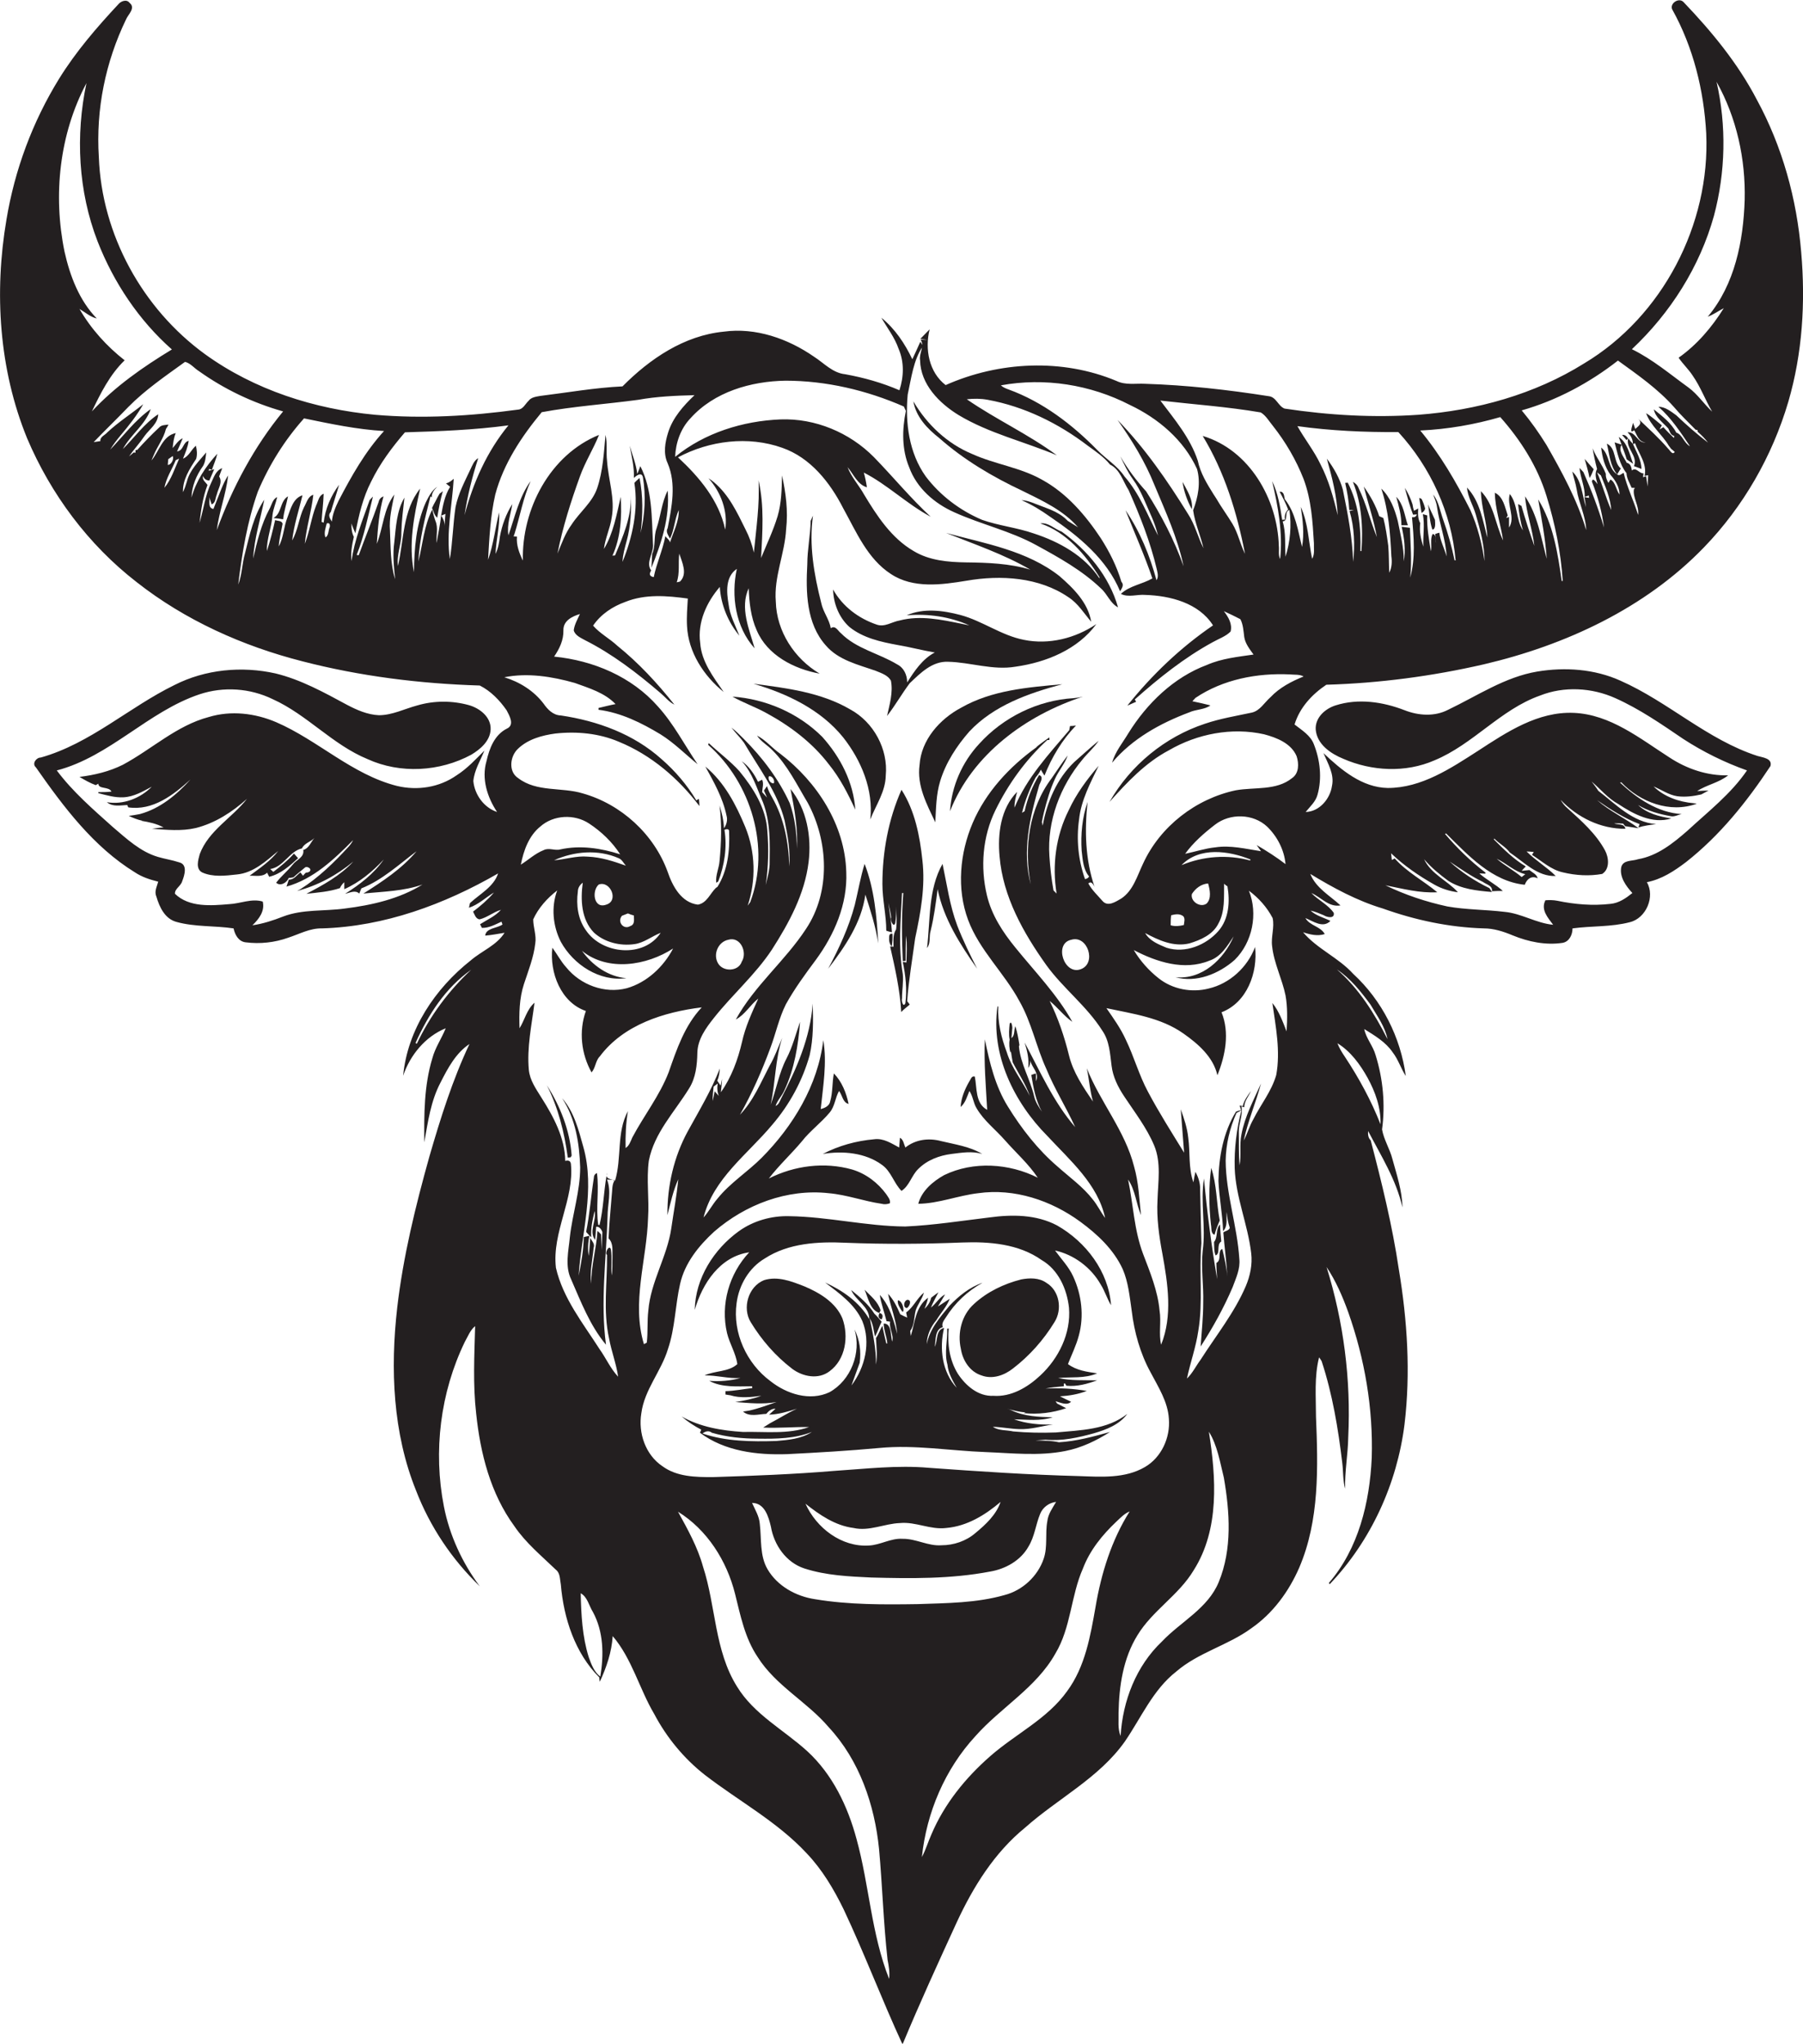 <?xml version="1.0" encoding="utf-8"?>
<!-- Generator: Adobe Illustrator 19.2.0, SVG Export Plug-In . SVG Version: 6.00 Build 0)  -->
<svg version="1.1" id="Layer_1" xmlns="http://www.w3.org/2000/svg" xmlns:xlink="http://www.w3.org/1999/xlink" x="0px" y="0px"
	 viewBox="0 0 698.6 791.8" enable-background="new 0 0 698.6 791.8" xml:space="preserve">
<g>
	<path fill="#231F20" d="M235,455.5c0.1-0.4,0.1-0.7,0.2-1.1C235,454.9,235,455.2,235,455.5z"/>
	<path fill="#231F20" d="M513.9,265.3c20.5-0.6,41-3.3,61-7.9c31.6-7.4,62.5-21.7,85.3-45.3c15.3-15.8,26.5-35.4,32.7-56.4
		c5.5-18.8,6.7-38.6,5-58c-1.7-20.6-7.3-40.9-17.2-59.1c-7.3-14-17.4-26.3-28.3-37.7c-1.8-2.1-5.5,0.4-4.5,2.7
		c8.2,14.7,12.3,31.4,13.2,48.1c1.6,35.2-16.9,70.9-47.3,89.1c-19.2,12-41.7,18.2-64.2,19.9c-17.3,1.2-34.7,0.2-51.9-2.4
		c-2.5-1-3.2-4.5-6.1-4.8c-15.9-2.5-31.9-4.3-47.9-4.8c-3.7-0.2-7.6,0.6-11.1-1.1c-21-8.8-45.5-7.6-66.2,1.6c-6.5-5-8.1-14-6.2-21.6
		c-1.2,1.2-2.4,2.5-3.6,3.7c0.7,0.1,2,0.3,2.7,0.4l-2.6-0.1c1.7,2.5-0.7,5.3-0.2,8c0.2,9.3,7.4,16.6,14.9,21.2
		c11.8,7.1,25.5,10.3,38.1,15.6c-11.1-8.2-23.6-13.9-34.9-21.7c2.7-0.3,5.4-0.3,8.1,0.2c14.2,2.6,27.4,9.1,38.8,17.8
		c3,2.2,6.2,4.3,8.6,7.3c3.9,1.9,5,6.5,7.2,9.9c4.4,9.9,8.4,20,10.9,30.6c0.3,1.4,0.8,3-0.1,4.3c-2.6-9.6-6.4-18.9-12-27.1
		c3.5,8.8,7.4,17.5,10.4,26.4c-4,2.3-8.8,2.8-12.2,6c2.9,1.5,6.4,0.1,9.5,0.4c9.6,0.3,20.7,3.1,26.2,11.8
		c-12.6,8.6-23.7,19.2-33.2,31.1c1.1-0.5,2.2-1,3.4-1.5l-0.5-0.9c9.3-8.3,19.2-16.2,30.2-22.2c2.3-1.3,5-2.2,6.9-4.1
		c0.8-2.9-0.9-5.7-2.6-7.9c2.2,1,4.3,2,6.4,3.1c1.1,2.1,1.2,4.6,1.5,6.9c0.4,2.6,2.1,4.7,3.6,6.8c-6.1,0.9-12.3,1.5-18,4
		c-12.9,4.8-23.3,14.9-30.5,26.5c-2.2,3.7-5.1,7.1-6.3,11.4c7.8-9.3,18.7-15.3,29.9-19.5c2.6-1.2,5.9-1,8.2-2.7
		c-2.3-0.6-4.6-1.1-7-1.6c0.3-0.3,0.9-1,1.2-1.3c10.7-7.2,23.9-9.7,36.6-9.1c1.8,0.2,3.7-0.1,5.3,0.8c-4.7,1.9-9.3,4.3-12.8,8
		c-2.4,2.1-4.1,5.3-7.3,6c-6.1,1.3-12.2,2.3-18.1,4.3c-15.5,5.1-28.9,16.1-37,30.3c6.8-7.6,13.9-15.2,23-20c11-6.4,24.4-9,36.9-6.2
		c4.9,1.3,10.5,3.5,12.6,8.5c0.9,2.8,1,6.6-1.8,8.5c-6.1,4.9-14.5,3.4-21.8,4.7c-15.5,3.3-29.3,14-35.9,28.4
		c-2.3,4.8-3.8,10.4-8.4,13.5c-2.1,1.2-5.2,3.4-7.3,1c-1.9-2.2-4.1-4.2-5.5-6.8c0.8-0.8,1.6-0.4,2.4,1.3
		c-3.6-10.5-3.9-21.9-2.7-32.9c-2.1,6.1-2.7,12.5-2.3,18.9c0.4,3.4,0.6,7.3,2.9,10c-0.4,0.6-0.9,0.9-1.6,1
		c-2.6-7.4-3.4-15.3-2.3-23.1c0.8-7.5,4.4-14.2,7.6-20.8c-4.5,5.2-8.7,10.9-11.6,17.2c-5,9.9-6.5,21.4-4.7,32.3l-1.2-1.2
		c-0.8-4.4-1.3-8.9-1.6-13.4c-0.9-13.5,4.2-27,12.8-37.3c2-2.5,4.5-4.6,6.3-7.3c-3.2,2.6-6.3,5.5-9.4,8.2
		c-6.8,6.5-10.6,15.5-12.3,24.7c-0.1-0.3-0.2-1-0.3-1.4c0.2-1.3,0.5-2.5,0.8-3.8c1.1-4.4,2.4-8.9,4.3-13c1.4-3.1,3.8-5.8,4.9-9
		c-2.2,2.8-4.1,5.8-6.2,8.8c-8.8,11.6-10.9,27.2-8.1,41.2c-3.5-12.9-0.3-26.2,3.3-38.6c0.5-1.2,1.8-3.2-0.1-3.8
		c-2.6,4.3-4.5,9-5.6,14l-1,0.6c1.2-4.8,3-9.4,5.3-13.7c0.8-0.9,1.5-1.9,2-3c0.4,0.8,0.9,1.5,1.4,2.3c2.8-7.1,6.9-13.9,12.2-19.4
		c-0.6,0.1-1.7,0.2-2.3,0.2c-0.1,0.4-0.2,1.2-0.3,1.6c-7.9,9.3-16.5,18.5-21.2,30c-0.1-2.1,0.5-4.1,1-6.1c-6.4,6.5-7.6,16.3-6.8,25
		c1.3,15.6,9.2,29.6,18.1,42.1c6.5,9,15.7,15.9,21.7,25.4c2.8,4,3,9,3.6,13.6c0.5,4.3,2.5,8.3,4.9,11.9c4.1,6.2,8.7,12.1,11.6,19
		c2.8,6.7,1.5,14.1,1.3,21.1c-0.4,7,0.6,14,1.9,20.9c2.1,11.6,4,24-0.5,35.2c-1-4.3,0.1-8.8-0.6-13.2c-0.7-7.7-3.7-14.9-6.4-22
		c-3.5-9.3-3.8-19.2-5.8-28.8c2.8,4.1,3.1,9.3,5,13.8c-0.7-6.3-0.9-12.7-2.7-18.9c-3.5-13.8-13.1-24.9-18.3-38
		c0.9,4.3,1.2,8.7,2.4,12.9c-3.8-5.6-7.7-11.3-9.3-17.9c-1.8-7.3-4.2-14.4-7.5-21.1c3.1,2.5,5.5,5.8,8.8,8.1
		c-5.9-10.6-14.5-19.4-22.1-28.8c-4.9-6-9.2-12.6-11-20.2c-2.6-10.9-1.7-22.8,3.3-33c5-10.2,11.7-19.5,20.1-27.2l0.8,0l0-1
		c-1.3,0.9-2.7,1.9-4,2.9c-0.3,0.2-0.9,0.7-1.1,1c-10.4,7.5-19.5,17.3-24.6,29.2c-5,11.7-6.3,25.5-1.8,37.6
		c4.4,11.8,14,20.5,19.9,31.5c4.7,8.2,6.5,17.7,10.4,26.2c3.2,7.8,7.7,14.9,11.2,22.6c-8.4-9.7-13.6-21.6-19.6-32.8
		c1,3.2,1.8,6.5,1.4,9.9c0.6-0.9,0.8-1.8,0.8-2.9c0.6,2.8,3.7,4.9,2.2,8c0-0.8,0-2.3,0-3c-0.5,0.1-1.4,0.4-1.8,0.6
		c0.8,4.9,1.7,9.9,4.1,14.2c-1.2-1.8-2.5-3.7-3-5.9c-1.5-6.6-5.3-12.6-5.9-19.4l0.2-0.5c-0.4-2.5-0.8-4.9-1.6-7.3
		c-0.6,1.5-0.1,3.6-1.5,4.6c0.1-0.9,0.2-2.6,0.3-3.5c0.2-0.5-0.3-3.7-1-2c-0.2,2-0.4,4.1,0,6.1c-0.3,1.7-0.1,3.4,0.3,5.1l0.2-0.6
		c0.2,1.4,0.4,2.9,0.7,4.3c2.2,4.3,5,8.4,6.6,13c-2.8-5.7-7-10.7-8.9-16.9c-2.1-5.6-3.6-11.6-3.3-17.7l-0.3-0.1
		c-2.7,18.7,6.4,37.2,19.3,50.2c8.8,9.5,19.6,18.7,22.4,31.8c-1.7-2.3-3-5-4.8-7.2c-3.8-4.9-9-8.6-13.6-12.7
		c-7.7-6.6-14-14.7-19.3-23.3c-4.9-7.9-7.1-17.1-8.9-26c-0.4,9.1,0.4,18.2,0.9,27.3c-4.7-2.5-3.9-8.5-4.8-12.9
		c-1.3-0.4-1.6,1.2-2.2,2c-1.7,3-3.1,6.3-3.3,9.8c1.9-1.6,2.5-4.1,3.4-6.2c1.4,2,1.5,4.6,2.8,6.7c2.8,4.8,7.3,8.2,10.9,12.3
		c4.3,4.9,9.2,9.2,12.8,14.6c-11.1-5.6-25-6.5-36.3-1c-4.3,2.4-8.7,6.1-10,11.1c7.9-0.1,15.4-3.2,23.2-4.1c14-2,28.3,2.8,39.5,11
		c6.7,4.9,13,10.8,16.5,18.4c2.2,5.1,2.7,10.7,3.5,16.2c1,8.3,3.3,16.5,7.3,23.8c3,5.7,6.7,11.4,7.1,18c0.6,7.3-2.9,15-9.3,18.7
		c-7.7,4.5-16.9,3.8-25.5,3.5c-19.4-0.5-38.7-1.8-58.1-3.2c-12.3-1.1-24.6,0.4-36.9,1.2c-15.6,1.3-31.3,1.9-47,2.4
		c-6.6,0-13.8-0.1-19.4-4.2c-6.6-4.4-9.5-12.9-8.2-20.6c1.2-9.1,7.7-16.2,10.3-24.8c2.8-8.2,2.8-16.9,4.7-25.2
		c1.8-8.1,7.2-14.8,13.2-20.3c12.1-10.5,28.3-16.7,44.4-14.9c7,0.6,13.6,3.1,20.5,4.1c1.1,0.3,2.1,0.2,3.2-0.2
		c0.3-1.4-0.8-2.5-1.4-3.5c-3.3-4.5-7.9-8-13.3-9.6c-10.7-3-22.3-1.5-32.2,3.5c3.9-5.1,8.7-9.5,12.8-14.4c3.2-4.1,7.5-7.2,10.8-11.2
		c2-2.4,2.1-5.7,3.6-8.3c1.3,1.6,1.4,4.5,3.7,5c-0.9-4.3-2.6-8.6-5.7-11.8c-0.7,3.5-0.4,7.2-1.4,10.7c-0.3,1.9-2.1,2.7-3.7,3.1
		c0.9-8.8,2.5-17.9,1-26.7c-2.1,17.5-11.7,33.3-23.9,45.6c-5.5,5.5-12.2,9.7-17.1,15.8c-2,2.3-3.4,5.1-5.4,7.3
		c3.8-15.1,17.1-24.5,26.6-35.9c6.7-7.8,11.7-17,14.5-26.9c1.5-6.6,1.4-13.4,1.2-20.1c-0.9,13.2-6.3,25.4-12.3,36.9
		c-0.5,1.1-0.9,2.3-2.1,2.8c0.7-2.2,2.5-3.9,3.4-6c3.9-8.3,5.4-17.5,6.1-26.6c-1.7,4.8-2.9,9.7-5.3,14.3c-2.9,5.6-3.9,11.9-6.1,17.8
		c1.9-8.6,1.7-17.5,4.5-25.9c-1.6,3.6-2.9,7.4-4.9,10.8c-3.4,6.5-6.3,13.6-11.5,19c4.7-8.3,8.5-17,11.8-25.9
		c2.1-5.6,3.3-11.5,6-16.9c3.4-6.1,7.5-11.7,11.6-17.2c7.2-9.8,12.3-21.6,11.8-34c-0.5-18.3-11.3-34.9-25.5-45.8
		c-3.2-2.2-5.7-5.4-9.1-7.1c1.6,2.4,4.1,3.7,6.1,5.8c5.8,5.8,9.4,13.3,13.6,20.3c8,14.9,8.9,34.4-0.7,48.8
		c-8.1,12.4-20,22-27.2,35.1c3.6-1.9,5.6-5.7,8.7-8.1c-2.5,5.5-5,10.9-6.3,16.8c-1.6,6.9-4.1,13.7-8.2,19.5c0.2-1.7,0.4-3.5,0.5-5.2
		l-0.6,2.6c-0.4-0.6-0.9-1.3-1.3-1.9c0.7-1.5,0.9-3.1,1-4.7c-3.3,8.5-8,16.3-12.4,24.3c-5.4,9.9-8,21.2-7.9,32.5
		c1.2-4.7,2.2-9.4,4.2-13.9c-0.6,6.4-1.8,12.7-2.7,19c-1.6,11-8,20.7-8.9,31.9c-0.5,4.1-0.1,8.3-0.6,12.4l-1.1,0.6
		c-4.9-16.2,1.1-32.6,1.6-48.9c0.5-7.4-0.7-14.8,0.3-22.2c2.1-10.8,10-18.9,15.6-28c2.6-4.1,3.1-9.1,3.2-13.8
		c0.1-5.2,3.3-9.6,6.4-13.5c7.2-9.1,16.1-16.8,22.5-26.5c6.6-10.3,12.7-21.5,14.2-33.9c1.2-9.8-0.7-20.5-7-28.3
		c1.5,7.6,2.9,15.3,2.5,23.1c-0.1-5.9-0.8-12-2.8-17.6c-4.3-9.4-10.6-17.7-17.9-25c-1.5-1.5-3-3-4.7-4.3c1.5,2,3.4,3.8,4.9,5.9
		c5.7,9.8,12.9,19,15.7,30.1c1.2,5.9,2.3,11.8,1.8,17.8c-0.2-9.2-2-18.7-6.6-26.7c-0.8-1.4-1.6-2.9-2-4.4c-0.4,0.5-0.8,1.1-1.2,1.7
		c0.3,0.7,0.9,2,1.2,2.7c-0.6-0.7-1.3-1.4-1.9-2.1c0.1-1.6,0.7-3.3,0-4.8c-0.4,0.2-1.2,0.6-1.6,0.8c-1.5-3.1-3.5-6-6.3-8
		c4.1,4.5,5.8,10.4,8.2,15.9c3,7.7,2.7,16.1,2.6,24.2c-0.1,1.7-0.4,3.3-0.8,4.9c-0.2,1-0.5,2-0.7,3c1-7,1.2-14,0.6-21.1
		c-0.5-8.7-5.4-16.4-10.8-23c-3.6-4-8-7.2-11.9-10.9l-0.2,0.7c16.7,14.7,24.2,39.8,16.3,60.9c-0.3,0.4-0.8,1.1-1,1.4
		c3.3-9.9,3-20.8-0.9-30.4c-3.6-8.7-8.1-17.4-15.5-23.5c3.3,6,6.8,12.2,8.2,19c0.5,1.7,0,3.6-1,4.9c-0.1-3-0.8-6-1.7-8.8
		c0.9,7.1,0.7,14.3,0,21.5c-0.2,2.8-1.6,5.5-1.3,8.4c0.2-0.1,0.6-0.3,0.8-0.5c2.4-6.3,3.5-13.2,2.4-20c0.7-0.3,1.9-0.5,1.8,0.7
		c0.3,7.3-0.5,15-4.5,21.4l-0.6,0.4c-2.3,2.2-3.5,5.9-7,6.5c-6.4-0.8-9.8-7.1-11.7-12.7c-5.3-14.6-18-26.2-32.9-30.4
		c-8.2-2.5-17.8-0.4-25-5.9c-3.9-2.5-3.2-8.4-0.2-11.3c3.9-3.8,9.4-5.3,14.6-6c8.3-0.9,16.9-0.1,24.6,3.2
		c12.5,5.1,23.1,14.2,31.2,24.9c0-0.7-0.1-2.1-0.2-2.8l-1,0.6c-3.6-6-8.2-11.4-13.5-16c-10.8-9.7-24.8-14.8-39-16.9
		c-3-0.1-5.1-2.3-6.7-4.6c-3.8-5-9.3-8.4-15.2-10.2c9-1.8,18.5-0.3,27.3,2.2c5.5,2,11.6,3.8,15.8,8.2c-2.2,0.4-4.4,1-6.6,1.5l0,0.7
		c8.7,1.1,16.7,5.1,24,9.5c5.3,3.3,9.6,7.7,14.4,11.6c-5.1-7.5-9.3-15.7-15.4-22.4c-10.1-11.5-25-17.8-40.2-19.3
		c2.1-3.1,3.7-6.4,3.6-10.2c-0.1-3.7,3.4-5.4,6.4-6.3c-0.9,2-2.1,4-2.4,6.3c0.5,2,2.7,2.9,4.3,3.8c10.7,5.4,20.2,12.7,29.3,20.5
		c1.8,1.5,3.3,3.5,5.4,4.5c-6.6-8.3-13.8-16.1-22.1-22.8c-3-2.8-6.7-4.7-9.4-7.8c3-4.4,7.5-7.4,12.5-9.2c7.7-3.1,16.1-2.4,24.2-1.3
		c-0.2,3.5-0.5,7.1-0.3,10.7c0.5,10.1,6.5,19.3,14.2,25.5c-4-5.8-8.6-11.7-9.1-19c-1.1-8,2.5-15.8,7.6-21.7
		c0.4,6.8,3.2,13.7,7.6,18.9c-1.6-4-3.7-7.9-4.2-12.2c-0.8-4.7-1.3-10.6,3.2-13.7c-2.3,10.5-0.5,22.6,6.9,30.8
		c-2.1-7.4-5.8-15.7-2.3-23.3c0.2,5.5,0.8,11.2,3.1,16.3c4.1,9.7,14.5,15,24.4,16.8c-9.8-5.8-16.7-16.4-17-27.9
		c-0.8-9.6,3.5-18.6,4-28.1c0.8-7-0.1-14-1.6-20.8c-0.1,5.3-0.2,10.7-1.7,15.8c-1.7,5.6-4.2,10.8-6.4,16.2c0.5-10,1.3-20.2-1-30.1
		c0.5,9.4-0.9,18.7-1.8,28c-0.7-3.2-1.8-6.2-3.3-9.1c-3.2-6.5-6.4-13.3-12.1-18.1c-0.7-0.6-1.4-1.1-2.2-1.6
		c4.8,5.3,7.6,12.8,6.5,19.9c-2.4-11.3-10.1-20.4-18.3-28c12.2-6.5,27.2-8.4,40.4-3.7c10.9,3.8,18.5,13.4,23.6,23.4
		c5.1,9.2,9.4,19.6,18.5,25.5c8.6,5.7,19.6,4.2,29.3,2.6c13.3-2.3,28.1-1.4,39.5,6.4c3.7,2.4,6,6.2,8.8,9.5
		c-1.2-7.4-6.9-13-12.3-17.7c-12.6-9.9-28.8-12.6-43.9-16.7c11,4.4,22.3,8.2,32.6,14.2c-8-2.4-16.5-2.7-24.8-2.8
		c-7-0.1-14.3-0.7-20.4-4.4c-8.6-5-14.2-13.6-19.2-21.9c-2-3.6-4.9-6.7-6.4-10.6c2.3,2.7,3.9,6.8,7.5,7.8c-0.3-2-0.7-3.9-1.2-5.7
		c9.2,4.7,16.7,12.2,25.9,17.1c-7.8-7.2-14.6-15.5-22-23.1c-9.4-9.5-22.7-15.1-36.2-14.6c-14.6,0.6-29.4,5.2-40.8,14.5
		c0.2-5.4,2.1-10.9,5.9-14.9c9.2-10.3,23.5-14.4,36.9-14.6c15.7,0,31.4,3.7,45.8,10c0.2,0.4,0.6,1.3,0.8,1.7
		c-1.5,7.3-1.6,15,1.3,21.9c2.9,8,9.8,14,17.5,17.4c10.4,4.7,21.7,7.2,31.7,12.7c8.8,4.8,17.8,9.8,25.1,16.8
		c2.5,2.2,3.6,5.8,6.6,7.3c-3.4-12-11.8-22.1-21.8-29.3c-2.8-1-5.2-3.7-8.3-3.2c10.1,3.4,17.4,12,22.9,20.8l0,0.5
		c-5.8-8.8-15.6-14.2-25.4-17.4c-6.6-2.3-13.6-3-20.1-5.3c-8.5-3.6-16.2-9.4-21.8-16.8c-6.5-9.1-8-20.8-7-31.7
		c1.4-6.4,2.2-13.4,5.9-18.8c-0.3-0.6-0.7-1.1-1-1.7c-1,2.3-2.1,4.6-3.1,6.8c-2.9-6.1-6.7-11.8-12-16.1c2.3,4,5.2,7.7,6.7,12.1
		c2.2,5.1,2,10.8,0.3,16c-6.7-2.9-13.8-4.9-21-6.2c-4.9-0.5-8.2-4.3-12.1-6.8c-10.1-7-22.6-11.4-35-9.7
		c-15.3,1.5-28.6,10.5-39.2,21.2c-10.7,0.5-21.3,2.4-31.9,3.7c-1.6,0.3-3.5,0.5-4.5,1.9c-1.3,1.2-2.1,3.3-4.1,3.4
		c-18.3,2.5-36.9,3.6-55.4,2c-23.4-2.2-46.7-9.6-65.9-23.5c-24.2-17.6-40-46.3-41.1-76.3C37.1,42.3,40.9,24,48.8,7.6
		c0.8-2,3.9-4.5,1.4-6.5c-1.1-1.5-3.3-0.7-4.3,0.5c-8.4,9-16.5,18.4-23,28.9C12.6,47.2,5.7,65.8,2.5,85.1c-4.8,28.2-2.9,58,8,84.7
		c9.2,21.7,23.7,41.2,42.4,55.7c18.8,14.8,41.1,24.8,64.2,30.7c22.4,5.8,45.6,8.7,68.8,9.4c4.2,2.1,7.7,5.7,10.4,9.6
		c1.1,2.1,3.2,5.7,0.1,7.1c-4.8,2.4-6.8,7.7-7.9,12.6c-2,6.8,0.3,14,4.1,19.7c-5.1-1.7-8.7-6.7-9.2-12c0.4-4.2,2.7-7.9,4.3-11.8
		c-3.4,3.4-6.7,7-10.8,9.6c-6.7,4.7-15.2,6-23.1,4.1c-17.4-4.4-30.6-17.7-46.8-24.7c-8.2-3.5-17.5-4.6-26.1-2
		c-12.5,3.3-22.1,12.5-33.3,18.5c-5.2,2.6-11,4-16.8,4.7c2,1.2,4.1,2.4,6.3,3.2c0.9-0.5,1.7-1,2.6-1.5c-0.4,0.2-1.2,0.7-1.6,0.9
		c0,2.3,4.1,1,5.1,3.1c-1.7,0.2-3.4,0.2-5.1,0.2l0,0.4c3.2,0.8,6.4,1.8,9.8,1.6c4-0.2,7.5-2.3,10.9-4.1c-4.4,4.5-11.1,7.1-17.4,6
		c2.3,1.9,5.2,1.2,7.9,1.1l0.4,0.9c9.5,1.4,17.5-4.8,24.1-10.8c-5.3,5.9-11.8,11.3-19.6,13.4c-1.4,0.3-2.9,0.5-4.3,0.7
		c1.7,0.8,3.4,1.5,5.3,1.9l-0.5,0c3,0.5,6,1.1,8.7,2.6c-1.5,0-3,0.3-4.5,0.5c5.7,0.4,11.4,1,17-0.3c7.5-1.9,14.1-6.2,19.8-11.3
		c-5.8,7.4-14.9,12.3-18.3,21.4c-0.6,2.2-1.7,5.7,0.9,7.1c4.2,1.9,9,1.3,13.5,0.8c6.4-0.6,11.3-5.2,16-9.1c-3,3.9-7.2,6.7-11.1,9.6
		c2.3-0.1,5,0.6,6.8-1.2c0.2,0.4,0.6,1.2,0.8,1.6c4.5-1.1,7.9-4.2,11.2-7.2c-0.5-0.6-1.1-1.2-1.6-1.8c-2.4,2.7-5.1,4.9-8,7.1
		c-0.4-0.4-0.8-0.7-1.2-1.1c5.2-0.8,7.4-6.9,12.3-8c0.9-2,3.3-2.5,4.8-4c-1.4,1.6-2.1,4-4.3,4.6c0.5,2.9-2.7,3.8-4.1,5.7
		c-2,2.5-4.5,4.5-6.4,7c1.6,1.5,4.2,0,4.8-1.8c0.5-0.1,1.5-0.2,1.9-0.3c1.5-1.4,3.1-2.6,4.6-3.9l0.6-0.1c2.1,0.5,1.6,2.2-0.4,2.2
		c-0.3,0.3-0.9,0.9-1.1,1.2l-1-1.3c-1.4,1-2.5,2.9-4.5,2.8c-0.2,0.7-0.7,2-0.9,2.7c10.4-2.9,18.4-10.5,25.8-18
		c-0.4,0.9-1,1.7-1.6,2.4c-5.7,6.2-11.7,12.1-18.8,16.6c-0.3,0.2-1,0.5-1.3,0.7c8-2.1,15.4-6.1,21.8-11.4
		c-5.1,5.5-11.7,9.1-18.2,12.5c4.4-0.5,8.8-0.8,13-2.2c0.4-0.9,1-1.7,1.7-2.3c0,0.7,0,2,0,2.7c5.9-2.6,10.9-6.8,15.3-11.5
		c-3.9,5.6-9.3,9.7-15,13.3c1.9-0.4,3.9-1.6,5.5-0.1c0.2-0.5,0.6-1.5,0.8-2c8.1-3.2,14.6-9.3,21.4-14.4
		c-5.7,6.8-13.2,11.7-20.6,16.4c7.7-0.8,15.6-0.9,22.9-3.5c-9,5.6-19.7,8-30.1,9.3c-8,1.1-16.3,0.2-23.9,3.1
		c-3.8,1.5-7.8,2.8-11.9,3.4c2.5-2.4,4.9-5.5,4-9.2c-4.3-1.3-8.7,0.8-13,1c-7.1,0.6-15.5,1.3-21-4c-0.2-1.9,2.3-3,2.8-4.9
		c0.9-2.3,2.2-6.5-1.2-7.3c-2.7-0.9-5.5-1.3-8.2-2.1c-6.8-2-12.1-7-17.4-11.5c-7.7-6.9-15.6-13.7-21.8-22
		c20.6-5.4,35.3-22.8,55.3-29.5c9.3-3.1,19.6-2.4,28.4,1.9c13.3,6,23.1,17.6,36.7,23.2c12.7,5.8,28,4.9,40.2-1.7
		c3.5-2.1,7.3-5.3,7.5-9.8c0.2-4.8-4.2-8.2-8.4-9.4c-6.5-1.8-13.5-1.8-20,0.1c-4.9,1.3-9.7,3.8-14.9,3.8c-4.4-0.2-8.5-2-12.3-4
		c-8.9-4.8-17.9-9.8-27.8-12.2c-13-2.9-27.1-1.6-39.1,4.5C50,274,35,288.1,15.8,293.5c-1.8,0-3.5,2.4-1.9,3.8
		c10.7,15.3,22.3,30.8,38.4,40.7c2.7,1.8,5.8,2.8,9,3.6c-0.5,1.9-1.6,3.8-0.7,5.8c1.2,4.1,3.3,8.6,7.8,9.8c7.2,2,14.8,1.4,22.1,2.5
		c0.5,2.4,1.9,5.1,4.7,5.4c5.5,0.7,11.2,0.1,16.5-1.8c4.3-1.4,8.4-3.7,13-3.6c24.2-0.7,47.5-9.3,68.3-21.3c-1.7,5.2-7,7.9-10.9,11.5
		c-0.1,0.4-0.3,1.3-0.4,1.8c3.7-1.2,6.5-4,9.7-5.9c-2.4,2.8-5.2,5.2-8.1,7.4c0.6,1.1,1,2.8,2.5,3c3-0.7,5.3-2.8,8.3-3.7
		c-2.2,2.5-5.3,3.8-8.1,5.6c0.2,0.3,0.5,1,0.7,1.4c2.7,0.1,5.2-1.3,7.6-2.4c0.1,0.3,0.3,0.8,0.4,1.1c-2.1,1.5-6.4,1.3-6.7,4.3
		c2.5-0.2,5-0.7,7.5-1.1c-3.1,4.9-8.8,7-13.1,10.7c-13.8,10.9-24.5,26.8-26.2,44.7c2.7-8,8.6-15.2,16.5-18.4
		c-1.6,4-4.1,7.5-5.2,11.7c-3.2,10.5-3.2,21.7-3.1,32.5c1.4-7.9,2.5-16,6.3-23.2c2.8-5.5,5.9-11.4,11.2-14.9
		c-6.6,14-11.2,28.7-15.5,43.5c-5.4,19.3-10.2,38.8-12.5,58.7c-2.7,23.7-1.7,48.5,7.3,70.8c5.4,14,13.9,26.7,24.7,37.1
		c-6.8-9.1-11.7-19.7-13.9-30.9c-4.2-21.4-1.4-44.2,8.1-63.8c1.2-2.1,2.1-4.6,4-6.1c-0.3,11.3-0.9,22.6,0.4,33.9
		c1.6,15.3,5.5,30.9,14.8,43.6c4.4,6.5,10.5,11.5,16.1,16.9c1.7,1.3,1.5,3.7,1.9,5.7c1.1,13.1,5.5,26.6,14.9,36
		c0,0.4,0.1,1.3,0.2,1.7c2.6-5.6,4.6-11.5,5-17.7c7.5,8.8,10.3,20.4,16.1,30.2c4.8,9.1,11.5,17.2,19.5,23.5
		c13.2,10.2,28.2,18.2,39.6,30.5c6,6.3,10.5,13.9,14.3,21.7c8.1,17.2,14.8,35,22.8,52.3c6.6-15.9,13.8-31.6,21-47.3
		c6.4-13.8,14.6-27,26.5-36.7c12.7-11.3,28.6-19.2,38.6-33.3c6.4-9.3,10.9-20.1,20-27.2c8.6-7.4,20-10.1,29-16.7
		c8.4-5.8,14.6-14.3,18.6-23.5c7.9-18.4,7.3-39,6.5-58.6c0-7.6-0.7-15.4,1.2-22.9c0.3,0.4,0.8,1.1,1,1.5c4.2,12.8,6.4,26.1,8,39.5
		c0.4,3.3,0.2,6.7,1.1,9.9c-0.2-6.7,1.1-13.3,1.2-20c1.1-22.3-1.8-44.7-8.4-65.9c3.6,5.4,6.2,11.4,8.4,17.5
		c6.4,18.1,9.7,37.3,9.1,56.5c-0.8,17.2-5.1,35.1-16.6,48.4l0.3,0.5c16-16.8,26.1-38.9,29-61.9c2.4-20,1.1-40.3-2.2-60.1
		c-2.5-16.9-6.6-33.5-10.9-50c-1-0.9-1.1-2.3-1-3.6c5,9.6,10.9,18.9,13.3,29.6c-0.1-6.4-2.2-12.6-3.9-18.8c-1-3.9-3.3-7.4-4-11.4
		c1.3-9.6,0.4-19.5-2.5-28.8c-1-3.6-3.7-6.5-4.4-10.1c4,2.5,8.3,5,11,9c2.2,2.8,3.2,6.3,5.1,9.2c-2-15-9.2-29.3-20.4-39.6
		c-5.7-6.3-13.9-9.6-19.4-16.1c2.7,0.9,5.6,1.6,8.4,0.7c-1.6-3-5.8-3.2-7.5-6.2c3,1.2,6.8,4.1,9.7,1.1c-2.6-1.3-5.6-2-7.7-4
		c1.8,0.4,3.4,1.1,5.1,1.8c1.2,0.8,4.3,1.5,3.9-0.9c-2.2-3.2-6-4.9-8.7-7.7c3.8,1.6,6.7,5.6,11.3,4.8c-4.1-3.8-9.5-6.7-11.7-12.2
		c8.9,5.4,18.1,10.4,28.1,13.4c12.6,4.5,25.7,7.3,39.1,7.7c3.9,0,7.6,1.2,11.2,2.7c6.1,2.5,12.8,3.9,19.4,2.9
		c2.6-0.5,3.8-3.2,3.8-5.6c7.4-1,15-0.5,22.2-2.4c6.3-1.5,9.9-9.9,6.6-15.5c5.7-1.1,10.6-4.3,15.2-7.8
		c13.1-10.3,23.6-23.4,32.7-37.2c0.8-3-3-3.3-5-3.9c-19.5-6.3-34.6-21-53.2-29.2c-10-4.5-21.4-5.3-32.2-3.5
		c-12.5,2.1-23.2,9.4-34.5,14.8c-5.2,2.7-11.4,2.3-16.8,0.2c-8.5-3.3-18-4.7-26.8-1.9c-4.1,1.3-8,4.8-7.7,9.4
		c0.5,5.7,5.8,9.3,10.7,11.3c11,4.8,24.1,5.5,35.3,0.6c15-6.2,25.6-19.7,40.9-25.1c9.3-3.7,20.1-3.1,29.2,1
		c9.4,4.2,17.9,10.1,26.3,15.8c7.7,5,16,9.1,24.7,12.2c-6.2,9.1-15,15.9-23,23.3c-5.6,4.9-11.7,9.8-19.2,11.1
		c-2.3,0.8-5.7,0.2-6.5,3c-0.8,3.8,1.8,7.4,4.3,10.1c-2.5,2-5.2,3.9-8.5,4.2c-6.9,0.8-13.8,0.2-20.6-1.2c-1.5-0.3-3.1-0.3-4.6-0.2
		c-1.9,3.7,1,6.8,3,9.5c-6.5-0.6-12.3-4.4-18.8-5c-7.4-0.9-14.9-0.8-22.2-2.1c-8.3-1.8-16.4-4.5-24-8.2c6.6,1.3,13.3,3.1,20.1,2.7
		c-5.4-4.5-11.8-7.8-16.5-13.1l-1.1,0.6c-0.1-0.7-0.2-2-0.3-2.6c5,4.8,10.7,8.7,16.7,12.1c2.8,1.6,6,2.6,9.2,3
		c-4-4.5-10.4-7-13.1-12.8c2.7,3.2,6,5.9,9.4,8.4c5,3.2,11.1,3.8,16.9,4.3l-1-1.5c-5.6-2.7-10.8-6.1-15.4-10.3
		c4.2,2.8,8.3,5.7,12.9,7.9c1.3,1,3.8,1.4,3.5,3.6c1.4-0.1,2.8-0.1,4.2-0.1c-2.8-2.6-6.3-4.3-9.1-6.8c0.6,0,1.7,0.1,2.3,0.1l0.1-0.4
		c-5.8-4.4-11-9.5-15.7-15l0.4-0.2c8.6,8.5,17.8,18.6,30.5,19.9c0.8-2.2,2.6-3.7,5-2.5c-0.4-1.6-2-2.2-3.2-3.2
		c-0.8,0.1-2.3,0.2-3,0.3c0.5-0.6,1-1.1,1.6-1.7c-4.7-2.8-8.6-6.7-12.4-10.5l0.2-0.3c1.9,2,4.4,3.2,6,5.4c5.5,3.7,10.7,9.4,17.8,9.1
		c-3.5-3.5-7.8-6-11.3-9.5c0.7,0,2.1,0.1,2.8,0.2l-0.7,1.1c3.9,2.5,7.4,5.8,12,6.8c5,1.2,10.2,1.5,15.2,0.6c3-1.9,2.6-6.3,1.1-9.1
		c-3.5-6.5-9.2-11.5-14.6-16.4c-1.1-0.9-1.9-2-2.6-3.2c6.5,6.8,15.5,11.3,25.1,11.2c-0.5-2.2-2.9-1.4-4.4-2.1c1.2,0,2.3,0,3.5,0.1
		l0.8,1c1.3,0.2,3.9,0.6,5.2,0.8c-5.2-3.9-11.2-6.6-16.1-10.9c5.2,3.6,10.6,7.1,16.5,9.3l-0.5,1.3c2.2-0.7,4.6-1,6.9-1.3
		c-9.1-0.7-15.6-7.7-22.4-12.9c-0.8-1.3-1.7-2.4-2.6-3.6c3.4,2.9,6.3,6.5,10.3,8.7c5.9,3.9,13.3,7.9,20.6,5.6
		c-4.6-0.7-9.4-1.9-12.9-5.2c3.8,2.3,8.1,3.5,12.5,4.3c1.5,0.4,2.9-0.5,4.4-0.8c-9.2-0.5-17.4-6.1-23.9-12.2l0.5-0.1
		c7.3,7.7,18.9,12.1,29.2,8.3l-0.4-0.1c-0.2,0-0.6-0.1-0.8-0.1c-5.7-0.5-11.4-2.5-15.5-6.5c3.1,1.3,5.9,3.3,9.2,3.8
		c3.1,0.4,6.2,0,9.3-0.7c0.7-0.4,2.1-1.1,2.8-1.5c-1.1,0-3.3,0.1-4.4,0.2c3.8-2.5,8.4-3.2,12-6.1c-8.1,0.2-16-2.5-22.7-6.9
		c-11.4-7.3-22.9-16.7-37.1-17.3c-13.9-0.6-25.9,7.4-37.1,14.7c-10.6,6.8-21.9,14.4-35,14.4c-10-0.2-18-7-24.9-13.5
		c1.7,4,4.3,8.2,3.3,12.7c-0.7,5-4.9,10-10.2,10.1c1.7-2.1,3.9-4,4.6-6.7c1.8-6.4,1-13.4-1.4-19.5c-1.3-3.5-4.7-5.5-7.5-7.7
		C503.6,274.1,508.4,269,513.9,265.3z M418.8,375.5c-6.5,2.5-10.6-10-3.7-11.4C421.4,362.2,425,373.2,418.8,375.5z M276.5,421
		c0.4-0.3,1.2-0.9,1.6-1.2c-0.3,1.6-0.2,3.2,0.4,4.8c-0.4-0.5-1.2-1.3-1.6-1.8c-0.2,1.3-0.5,2.5-0.8,3.8
		C276.1,424.7,276.3,422.8,276.5,421z M299.8,303.5c-1.3,0.1-2.4-1.6-1.9-2.7C299.2,300.4,300.4,302.5,299.8,303.5z M282.2,364.1
		c4.7-1.4,7.5,4.9,5.2,8.5c-1.3,3.9-7.3,4-9.2,0.6C276.2,369.8,278.2,364.9,282.2,364.1z M263.5,225.3c-0.3,0.1-1,0.3-1.3,0.3
		c1.3-3.6,0.5-7.4,1-11.1C264.3,217.9,266.5,222.3,263.5,225.3z M30.8,119.7c2.2,1.3,4.2,3.1,6.7,3.7c-6.8-7-10.4-16.5-12.5-25.9
		c-4.5-21.9-2-45.5,8.5-65.3c-4.3,20.3-3.2,41.9,4.3,61.3c6.2,15.9,16,30.6,28.8,41.9c-11.2,6.8-22,14.3-31,24
		c3.4-7.1,7-14.3,12.7-19.8C41.4,134.2,35.3,127.5,30.8,119.7z M63.7,189c0.7-3.8,2.9-7.1,4.4-10.7l1.3-0.6
		C67.7,181.5,66.4,185.7,63.7,189z M65,180.1c0-0.5,0.2-1.7,0.2-2.2c0.4-0.3,1.3-0.9,1.7-1.2C67.6,177.8,66.2,180.3,65,180.1z
		 M83.6,194.9c-0.3,0.8-0.6,1.5-0.9,2.3c-2.3-0.4-1.3-3-1.6-4.6c0.2,0.7,0.7,2.1,0.9,2.8c1.6-0.5,1.4-2.5,2-3.8
		c0.5-2.3,2.4-4.7,0.9-7c0.4-1.1,0.8-2.2,1.2-3.2c-2.4,0.8-3.2,3.4-4.2,5.5c-2.4,4.9-3,10.5-4.6,15.7c0.6-5,1.3-10,3.1-14.7
		c-0.7-1.1-2.2-1.9-1.7-3.5c0.4,1.2,1.2,1.7,2.4,1.8c0.5-1.1,1.4-3.3,1.9-4.4l-2.1,0.6l0.1-0.7l1.1,0.3c0.7-2,1.6-4,2.1-6.2
		c-4.5,4.9-8.2,10.5-10,17c0.1-4.4,1.9-8.7,4.5-12.3c0.9-1.6,1-3.4,1.2-5.2c-2.9,3.5-6.4,6.8-7.5,11.3c-0.4,1.4-0.9,2.8-1.5,4.1
		c-0.2-4.8,2.6-9.1,5.1-12.9c0.5-1.7,0.3-3.5-0.1-5.1c-1.8,1.5-2.7,4.1-5,5c0.9-2.2,1.9-4.5,2.2-6.9c-2.3,0.5-1.9,3.8-4.5,4.1
		c0.6-1.3,1.7-3.8,2.2-5.1c-1.8,0.8-2.7,2.5-3.9,3.8c0.2-2,0.4-3.9,1.2-5.8c-5.1,1-6.4,7-9.4,10.6c0.2-0.5,0.6-1.5,0.8-1.9
		c1.4-3.5,3.9-6.6,4.8-10.3c0.3-0.4,0.8-1.3,1-1.7c-1.3,0.2-2.7,0.1-3.6,1.1c-3,2.8-5.8,5.7-8.5,8.7l-0.7,0.1v1l-0.7-0.1
		c-0.4,0.4-1.3,1.1-1.8,1.5c1.9-2.7,4.2-5.2,6.1-8c1.9-2.6,5.1-4.7,5.2-8.3c-5.4,3.6-9.2,9-13.7,13.5c3-5.6,8.7-9.4,10.8-15.5
		c-6.1,4.3-10.6,10.4-15.7,15.7c1.2-2,2.6-3.8,4.1-5.6c3.2-3.8,6.3-7.7,8.7-12c-4.6,3.7-9.6,6.9-13.9,10.9c-0.9,1.1-2.9,1.7-2.7,3.4
		c-0.6,0.1-1.9,0.3-2.6,0.4c4.4-4.6,9-9,13.4-13.6c6.6-6.7,14.4-12,22-17.5c2.1,0.5,3.6,2.5,5.4,3.6c9.8,7,20.9,12.3,32.6,15.6
		c-11.2,13.6-19.6,29.4-25.7,46c0.9-7.2,3.6-14,4.4-21.2C86.3,187.4,85.1,191.3,83.6,194.9z M126.1,208.2c-0.7-1.7,0.1-3.7,0.5-5.4
		c0.9-0.3,1.3,0.1,1.2,1.3C127.2,205.3,127.4,207.6,126.1,208.2z M128.6,202.1c-0.7-1.1-1.7-2.5-0.4-3.8c1-3.5,2.2-7,3.2-10.5
		c-3.2,4.3-5.4,9.4-6,14.7c-0.2-0.1-0.6-0.2-0.8-0.3c0.2-3.6,0.7-7.2,0.8-10.9c-1.9,0.7-2.1,2.9-2.9,4.5c-1.9,4.8-2.5,10.1-4.4,14.9
		c0.6-6.4,2.6-12.6,3.3-19c-2.1,0.6-2.6,3.1-3.6,4.8c-2,4.1-2.3,8.9-4.6,12.9c0.7-6,2.6-11.7,4-17.5c-3.6,1.1-4.6,5.3-5.8,8.5
		c-1.5,3.7-1.5,7.9-3.4,11.3c0.2-3,1-5.9,1.5-8.8c-0.4-1.3-2-1-2.9-1.4c-0.9,4-1.9,8.1-3.2,12c-0.1-4.8,1.9-9.3,2.2-14.1
		c0.3-2.3,1.3-4.5,1.8-6.8c-1.8,0.8-2.1,3-3,4.6c-3.2,6-4.8,12.6-6.3,19.2c0.4-7.7,2.8-15.2,4.3-22.8c-4.1,6.2-5.7,13.7-7.5,20.9
		c-1.1,3.9-1.1,8.1-2.6,12c1.5-12.2,3.5-24.4,7.6-36c4.4-10.4,10.4-20,17.9-28.4c10.2,2.1,20.5,4.3,31,4.9c-7.3,8-12.6,17.4-17.6,27
		C130,196.5,128.8,199.2,128.6,202.1z M180,199.6c1.1-7.5,3-14.9,5.3-22.1c-1.7,1-2.3,2.9-3.1,4.5c-2.2,4.7-4.7,9.4-5.7,14.5
		c-1,6.7-1.1,13.5-2.2,20.1c-1.5-10.4,0.9-20.7,1.5-31.1c-0.9,0.8-1.8,1.5-3,1.8c0.4,0.3,1.2,1,1.6,1.3c-2.1,3.4-2.8,7.3-3.5,11.2
		l1.7-0.7c-0.2,1.8-0.3,3.5-0.2,5.3c0-1.7-0.5-3.3-1.5-4.7c-0.3,3.6-1.2,7.1-1.7,10.7c-0.3-2.9,0.7-5.9-0.5-8.6
		c-0.5-1.4-0.9-2.9-1.2-4.4c-3.2,6.2-3.7,13.4-5.4,20.2c0.4-8.6,2.6-17,4.7-25.3l0.5,0.4c-0.1-1.7,1-3,2.1-4.1
		c-2.1,1.4-3.3,3.8-4.4,6c-3.8,8.5-4.5,17.9-4.6,27.1c-2.2-10.8,0-21.9,2.4-32.4c-6.8,8.4-6.3,20-8.6,30c-0.6-4.4,1.4-8.5,1.3-12.8
		c0.1-4.6,0.7-9.2,1.2-13.7c-3,5.1-3.3,11.4-3.9,17.1c-0.7,4.8-0.2,9.7,0.3,14.5c-1.9-6-1.7-12.5-2-18.8c-0.4-4.7,0.8-9.4,1.7-14
		c-4.2,5.5-4.3,12.8-6.8,19.1c0.4-6.2,0.9-12.4,2.6-18.4c-1,0.4-1.7,1.1-1.9,2.2c-2.4,6.9-5.2,13.7-7.7,20.6c-0.2,0-0.6,0-0.8-0.1
		c2.9-7.3,4.4-15,6.3-22.6c-0.3,0.3-1,1-1.3,1.4c-2.7,7.7-5.9,15.4-7,23.6c-0.4-3.2,0.2-6.3,0.9-9.4c-0.8-1.6-1-3.4-0.9-5.2
		c0.4,1.3,0.9,2.5,1.5,3.8c1.3-6.9,2.9-13.8,6.1-20c3.4-7,8.1-13.3,13.1-19.1c13.4-0.4,26.8-0.9,40.1-2.7
		C188.7,174.9,183.3,187,180,199.6z M192,214.6c0.2-5.4,1.7-10.7,1.4-16.1c-1.5,6.1-2.2,12.4-4.3,18.4c0.5-8.5,0.9-17,2.8-25.3
		c3.2-12,10.2-22.5,18-31.9c12.4-2.3,24.9-3.1,37.4-4.8c7.2-1.3,14.5-1.6,21.8-1.8c-4.3,4.1-8.4,8.7-10.2,14.4
		c-1.2,3.8-2,8.2-0.2,12c3.4,8,1.6,16.9,0,25.1c-0.9,1.5,0.3,2.8,0.9,4.1c1.7-3.5,1.8-7.6,3.4-11.1c0.1,4.5-2.1,8.5-3.4,12.6
		c-0.1-1-1.3-1.7-1.8-2.5c-1,5.4-3.4,10.5-4.5,15.9c-1.6-0.3-1.9-1.1-1-2.6c-2.3-3.1,1.2-6.9,0.7-10.4c-0.5-10.1-0.2-20.8-4.9-30
		c-0.4,1-0.7,2-1.2,3c-0.4-3.8-1.9-7.3-2.9-10.9c0.7,4.1,1.8,8.2,1.6,12.5c0.9-0.9,3-2.5,3.5-0.3c1.2,7.1,0.8,14.6-0.9,21.6
		c0.9-7.1,1-14.3-0.4-21.3c-0.7,0.6-1.4,1.2-2,1.9c1.6,10.3-0.7,21-4.6,30.6c0.1-2.8,0.9-5.4,1.6-8.1c1.6-5.8,1.9-11.8,1.6-17.8
		c0.4,8.3-3,16-6.1,23.4c-0.3,0-0.8,0.1-1,0.1c3.2-7,3.7-15.2,3.2-22.8c-1.6,6.9-2.8,14-6.5,20.2c0.5-4.2,2.4-8,3-12.1
		c1.4-7.4-1.3-14.7-1.8-22.1c-0.4-3.3,0.2-6.7-0.6-10c-0.6,6.9-1,14-3.2,20.6c-1.9,5.6-6.8,9.3-9.9,14.1c-2.5,3.4-3.9,7.4-5.5,11.3
		c2-10.2,5.2-20.2,8.7-29.9c2-5.6,5.2-10.6,7.4-16.1c-19,7.7-30,28.8-29.5,48.7c-1.4-2.9-2.6-6-2.3-9.3l-1.3-0.1l0.4-1.1
		c2.1-6.8,3.3-13.8,6.2-20.3c-4.5,6.2-6.1,13.9-8.6,21c-0.7-4.2,0.9-8.1,1.5-12.1c-2.4,3.8-4,8.2-4.8,12.6
		C193.4,210.3,193,212.6,192,214.6z M161.5,404.4l-0.5-0.3c4.9-10.9,11.6-21.4,21.6-28.4C173.8,383.9,166.6,393.6,161.5,404.4z
		 M256,361.4c-6.5,9.9-22.7,8.4-29-1c-3.1-4.3-3.8-9.8-3.1-15c0-1.4,0.8-2.6,1.9-3.4c-0.9,6.6-0.6,14.2,4.3,19.3
		c4.1,3.8,10.2,5.3,15.7,4.5C249.5,365.3,252.5,362.8,256,361.4z M232,342.7c4.5-1.6,7.9,6.3,2.9,7.8
		C230,352.3,229.2,345.1,232,342.7z M245.6,354.7c0,1.5,0.5,3.5-1.4,4.1c-2.6,1.6-5.2-1.7-3.2-4c0.6-0.2,1.7-0.7,2.3-0.9
		C244,354.2,244.8,354.5,245.6,354.7z M242.5,335.4c-4.8-1.7-9.6-3.3-14.8-3.5c-4.4-0.4-8.7,1.1-13,1.4c7.8-3.5,17-4.3,25-0.8
		C241,333,241.6,334.4,242.5,335.4z M209.4,320.2c5.1-4.5,13.2-4.9,18.9-1.1c4.7,3.1,8.9,7.1,12,11.9c-7.5-2.4-15.5-3.6-23.2-1.9
		c-2.1,0.6-4.4-0.8-6.5,0.3c-3.3,1.3-5.9,3.8-8.8,5.6C202.9,329.5,204.9,323.8,209.4,320.2z M232.6,649.6c-2.4-1.8-3.5-4.8-4.5-7.6
		c-2.5-8-2.9-16.4-3.1-24.7c2.6,1.4,3.2,4.8,4.7,7.2C233.9,632.2,234,641.2,232.6,649.6z M242.4,444.8c-0.1-4.8,0.1-9.6,0.9-14.3
		c-4.5,8.3-2.3,18.1-5,27c-1-0.6-3.1-0.6-3.3-1.9c-1.1,6.3-1.2,12.8-2.7,19l-0.5,0c-1-6.6,0.4-13.4-0.5-20.1c-0.8,0.3-1.2,1-1.2,1.8
		c-1.1,7-1.6,14.1-3,21c0.6,0.7,1.3,1.4,2,2.1c-0.3-3.4,0.5-6.8,1.3-10.2c0.8,3.8-2.4,7.9,0.2,11.2c0.1-1.3,0.3-3.8,0.4-5.1
		c1.2-0.2,2.1,1.1,2.4,2.1c-0.1,2.3-0.2,4.6-0.3,6.9c-0.1-2-0.1-4-0.2-6c-0.3-0.4-1-1.1-1.4-1.4c-0.4,6.9-2.5,13.5-2.4,20.5
		c-0.7-4.7,0.5-9.2,0.9-13.9c0.6-1.6-0.7-2.7-1.3-3.9c-0.2,2.3-0.3,4.7-0.6,7c-0.4-2.6-0.3-5.2,0.3-7.8c-0.6,0.1-1.7,0.4-2.2,0.5
		c-0.1,5-1,10.1-2,15c1.1-16.6,6.5-33.5,1.8-50c-1.8-6.5-3.6-13.6-8.2-18.8c5.2,7.9,6.7,17.5,7,26.8c0,9.2-3,18-4,27
		c-0.5,5.4-2,11.2,0.5,16.4c3.8,8.7,7.3,17.9,13.5,25.3c-2.2-16.5,0.1-33.1,0.6-49.6c0-4.8,1.6-9.8-0.2-14.4c1,0.1,2,0.1,3,0.2
		c-1.2,1.8-0.9,4.1-1.2,6.2c-0.4,5.5-1,10.9-1.2,16.4c2,2,1.4,4.9,1.5,7.4c-0.1,2.3,0.1,4.7-0.3,7c-0.3-3.4,0.2-6.8-0.3-10.1
		c-0.6-2.2-2.6,1.5-1.5,2.1c0.1,10.8-1.6,21.7,0.8,32.4c0.9,5,2.8,9.8,3.5,14.8c-3-3.2-4.7-7.2-7.2-10.7
		c-6.4-10-14.2-19.7-16.9-31.5c-1.6-13.8,7.2-26.6,5.8-40.3c-0.2-1.3-1.2-1.4-2.2-1.1c-0.1-8.9-4.5-17.1-9.2-24.5
		c-2.1-3.4-4.5-6.7-4.9-10.8c-0.8-8.7,1.1-17.3,2.2-26c-3,2.6-3.8,6.7-5.8,9.9c-0.2-5.7-0.1-11.6,1.7-17.1
		c1.7-5.2,3.8-10.4,4.4-15.8c0.5-3.1-0.8-6.2-0.8-9.3c2-4.4,5.4-8.2,9.3-11.2c-2.4,6.4-1.7,13.8,1.4,19.9c4.9,8.9,15,15.5,25.4,14.1
		c-7.1-0.6-13.2-5-17.2-10.6c10.1,8.2,25.1,5.7,35.3-0.9c-3.7,7.1-10.2,13.2-18,15.4c-8.5,2.2-17.9-1.3-23.4-8.1
		c-2.1-2.3-3.5-5.1-5.4-7.6c-1.1,9.6,3.3,21.2,13,24.5c-2.8,7.9-1.8,16.6,2.2,23.8c1.6-1.8,1.5-4.5,3.2-6.2
		c9.2-12.3,24.9-17.2,39.5-19c-6.6,7-9.7,16.2-12.8,25.1c-3.5,9.1-9.6,16.8-14.1,25.3C244.3,442.3,243.8,443.9,242.4,444.8z
		 M470.8,319.5c5.8-4.5,14.8-4.3,20.2,0.8c3.9,3.8,6.6,9,7.1,14.5c-3.5-2.7-7.3-5.1-11.2-7.4c0.4,0.6,1.3,1.8,1.7,2.4
		c-5.9-0.9-11.8-2.4-17.7-1.5c-4,0.4-7.8,1.7-11.7,2.5C462.3,326.5,466.5,322.8,470.8,319.5z M484.5,333l-0.1,0.4
		c-8.8-2.4-18.2-1.7-26.6,1.8C464.7,328,476.1,329.6,484.5,333z M467.5,350.1c-2.4,1.7-6.3-0.8-5.7-3.7c1.4-2.2,3.6-3.9,6.3-4.1
		C468.8,344.8,469.5,348.1,467.5,350.1z M453.8,354.6c1.6-0.4,3.3-0.7,4.7,0.4c0.8,1,0.3,2.3,0.2,3.4c-1.7,0.4-3.4,0.6-5.1,0.1
		C453.6,357.2,453.6,355.9,453.8,354.6z M460.9,365.5c4.3-1.3,9.1-3.4,11.2-7.7c2.6-4.7,2.1-10.2,2.2-15.4c0.3,0.3,0.9,0.8,1.3,1
		c1,5.9,0.6,12.6-3.5,17.3c-4.8,5.5-12.9,8.8-20.1,6.5c-3.1-1.3-6.5-2.6-8.3-5.7C448.9,364.3,454.8,367,460.9,365.5z M330.7,592
		c6.1,1.4,12-1.7,18-1.9c6.1-0.6,11.8,2.7,18,1.9c8-0.7,15-5,21-10.1c-1.7,5-5.8,8.8-9.8,12.1c-3.6,3.1-8.4,4.7-13.1,4.7
		c-5.2,0.4-9.9-2.6-15.1-2.5c-4.5-0.3-8.6,2.4-13,2.6c-10.6,0.7-20.4-6.8-24.6-16.2C317.5,586.9,323.6,591.1,330.7,592z
		 M344.5,766.7c-6.9-17.4-7.7-36.3-12.6-54.1c-3.4-12.7-9.3-25.1-19.1-34.1c-9.1-8.3-20.6-14.2-27.2-25c-8.8-14-8.2-31.2-13.2-46.5
		c-2.1-7.6-5.9-14.4-9.7-21.3c11.3,7,18.9,19,22.1,31.8c2.1,8.4,3.8,17.1,8.7,24.4c7,11.2,19.2,17.4,27.6,27.3
		c11.9,12.8,17.8,30.1,19.5,47.2c1.3,14.3,1.7,28.6,3.3,42.9C344.4,761.8,344.8,764.2,344.5,766.7z M315.8,619.6
		c-7.4-1.1-14.6-5.1-18.4-11.6c-3.1-5.3-2.3-11.7-3-17.5c-0.2-3-1.8-5.5-3-8.2c4.9,0,6.4,5.4,7.3,9.2c1.2,7.1,5.9,13.9,13,16.2
		c8.4,2.7,17.2,3.1,25.9,3.5c15.3,0.4,30.8,0.6,46-2.3c6-1,11.9-4.3,14.9-9.7c2.4-3.9,2.8-8.5,4.5-12.6c1-2.6,3.5-4.4,6.2-4.7
		c-1.4,2.4-3.1,4.7-3.4,7.5c-0.9,4.8,0.2,9.8-1.4,14.5c-2.3,6.8-8.2,12.3-15.2,14.1c-10.9,3.1-22.3,3.1-33.5,3.5
		C342.4,621.7,329,621.8,315.8,619.6z M424.5,622.5c-2,11.3-4,23.2-11,32.7c-7.7,10.8-20,16.6-29.8,25.2
		c-9.6,8.4-17.8,18.5-22.8,30.3c-1.3,2.9-2.2,6-3.7,8.8c1.8-17.2,8.9-34,20.7-46.8c9.8-11.1,23.6-18.8,31-32
		c6.1-10.1,6-22.4,10.7-33c2.7-7.1,7.5-13,13-18.2c1.6-1.5,3.1-3.1,5.1-3.9C430.7,596.7,426.7,609.5,424.5,622.5z M472.2,613
		c-4.2,10.2-14.7,15.3-22,23c-10,9.5-15.2,23-16,36.6c-1.2-2.8-0.7-6-0.8-9c0.2-10.4,1.8-21.1,7.3-30c5.8-9.6,16-15.5,21.8-25.2
		c10.1-15.9,8.7-35.9,5.9-53.7c3.3,5.3,4.3,11.8,5.8,17.8C476.5,585.8,477.5,600.2,472.2,613z M498.5,399.6c-1.5-3.8-2.9-7.8-5.5-11
		c1.3,9.2,3.2,18.6,1.5,27.9c-1.8,6.3-6,11.4-8.9,17.2c-1.5,2.6-2.3,5.6-3.7,8.2c1.6-7.5,4.7-14.7,6.7-22.1
		c-2.9,6.5-6.3,12.8-7.6,19.8c-0.8,3.9,0,8-0.7,11.9c-0.4-4.3-0.2-8.6-0.3-12.9c-0.1-3.4,1.7-6.5,1-9.9l1.1,0.3
		c0-2.4,1.7-4.2,2.6-6.3c-1.3,1.8-2.7,3.7-3.2,5.9l-1.2-0.3c0.2,0.5,0.4,1.4,0.6,1.8c-0.5,0.1-1.5,0.4-2,0.6
		c-4.9,8-6.7,17.6-6.8,26.9c0.3,6.5,1.6,12.9,1.8,19.4c2-2,1.1-4.9,1.4-7.4c0.2,2.1,0.5,4.1,1.2,6.1c-0.3,1.1-1.8,1.2-2.5,1.8
		c0.4,5.7,1.3,11.4,1.5,17.1c-0.2-3.6-1.1-7.2-1.9-10.7c-2,0.7-0.1,4.4-2.3,5.4c0,2.1,0.2,4.2,0.3,6.3c-2.2-12.9-3.9-25.9-5.1-39
		c-1.5,9.3,0.8,18.7-0.5,28c-0.7,6.7,0.4,13.4,0.2,20.1c0,5.7-0.6,11.3-1,17c4.7-7.3,9-15,12.4-23c1.3-3.5,3-7.1,2.6-10.9
		c-0.8-12.8-5.2-25.2-5.3-38.1c0.1-6.4,1.6-12.7,4.2-18.5l1.9-1c-1.9,7.3-2.8,14.9-2.6,22.4c0.4,11.3,5.1,21.8,6.4,33
		c0.5,4.3-0.4,8.7-2.1,12.7c-4.4,10.3-11.5,19.1-17.5,28.5c-1.8,2.4-3.1,5.2-5.3,7.3c1.3-6.2,3.5-12.2,4.4-18.5
		c1.9-11.2,0.2-22.6,1.2-33.9c-0.2-6.9-0.3-13.8-0.5-20.8c0.1-2.5-0.7-4.8-1.8-6.9c-0.3,1.3-0.6,2.7-0.8,4.1c-2-5.6-1.2-11.6-2-17.3
		c-0.4-3.8-1.6-7.4-2.9-11c0.4,5.6,0.9,11.2,1.3,16.8c-4.8-7.8-9.7-15.5-14-23.6c-3.5-6.5-5.4-13.6-8.6-20.2
		c-2-4.4-4.8-8.3-7.5-12.2c10.2,2.2,21,3.6,29.8,9.8c5.7,4,11.6,9.1,13.2,16.2c3.1-7.7,4.8-16.5,1.6-24.4c9.9-3.8,14.1-15.4,13-25.3
		c-2.9,7.8-9.8,14.2-18,16.1c-6.6,1.7-14,0.3-19.4-4c-3.8-3-7.1-6.7-9.6-10.9c8.8,4.6,19.5,8.1,29.3,4.1c4.5-1.5,6.9-5.7,9.4-9.4
		c-3.8,8.9-12.3,16.9-22.6,15.8c8.1,2.3,16.9-1.3,23-6.7c6.9-6.8,9.1-17.9,5.5-26.8c3.8,2.8,7,6.4,9.2,10.6
		c0.8,3.6-0.7,7.3-0.2,10.9c0.7,6.6,3.9,12.7,5.2,19.1C498.9,390.1,498.8,394.9,498.5,399.6z M529.9,417.6c3,5.5,5.2,11.6,5,18
		c-3.6-9.2-8.4-18-13.9-26.3c-1.1-1.6-2.1-3.3-2.8-5.1C523.3,407.3,527,412.4,529.9,417.6z M531,389.2c2.5,4.3,5.6,8.4,6.6,13.4
		c-5-9.9-11.1-19.6-19.6-27C523.3,379.1,527.3,384.2,531,389.2z M591,338.7c-0.5,0.4-0.9,0.7-1.4,1.1c-3.1-2.6-6.7-4.5-9.7-7.1
		C583.7,334.5,586.8,337.7,591,338.7z M664.1,83.6c4.5-16.9,4.9-34.9,1-51.9c7.8,13.9,11.3,30,10.9,45.8
		c-0.5,15.8-3.8,32.7-14.3,45.2c2.2-0.8,4.1-2.2,6.2-3.3c-4.6,7.4-10.4,14.2-17.5,19.2c1.7,2.5,3.9,4.5,5.5,7
		c3,4.3,4.8,9.3,7.5,13.9c-3.2-3-5.6-6.7-9.1-9.3c-7.2-5.2-14-11-22-14.9C647.2,121.3,658.6,103.4,664.1,83.6z M626.9,139.7
		c7.6,5.5,15.4,10.9,21.7,18c2.6,3.1,5.6,5.9,8.4,8.8l0.7,0.1l0.1,0.7c1.5,1.3,2.8,2.6,4,4.2c-4.3-3.3-8.4-6.9-12.3-10.6
		c-2.1-1.5-4.3-3.3-6.9-3.3c4.9,4.3,8.6,9.9,12.2,15.3c-2.3-1.2-2.9-4.5-5.3-5.3c-2-3.8-5.5-6.4-8.7-9c0.6,3.1,3.5,5.1,5.6,7.4
		c0.6,1.1,0.8,2.6,2.3,2.9l-0.1,0.8c-1.4-1.4-2.8-2.7-4.1-4.2l-1.5,0.9l0.9-1.6c-2-1.6-3.9-3.4-6.1-4.7c1.8,4.9,6.2,8.2,8.8,12.6
		c0.2,0.3,0.7,0.9,0.9,1.2c0.4,0.3,1.1,0.9,1.4,1.2c-0.9,1.4-1.9-0.7-2.5-1.2c-3.6-4.2-7.8-8-11.8-11.8c2.2,2,0.1,3-1,4.1
		c-0.2-0.6-0.6-1.8-0.9-2.4c-0.1,1.2-1.7,4.5,0.5,2.9c1.1,1.9,1.8,4.7,4.5,4.7c-3.3,0.5-3.8-4.2-7.1-3.9c1.4,1.3,2.1,2.9,2.1,4.6
		l0.8-0.4c1.5,4.1,4.8,8.1,3.7,12.7l1.4-0.3c-0.1,1.5-0.1,2.9-0.2,4.4c-0.2-1.3-0.4-2.7-0.6-4l-1.2,0.4l0.2-1.5
		c-1.7,0.1-2.9-2.6-4.5-1.1c-0.2-1.3-0.5-2.7-2-3c-1-2-3.6-5-1.9-7c-0.7-0.2-2.1-0.7-2.8-0.9c1.1,4.1,1.9,8.5,4.6,11.9
		c0.1,2.1,1.2,3.8,2,5.7c0.3,0,1,0,1.3,0.1l-0.4,0.4c-0.6,3.2,2.1,6.5,1.6,10c-1.7-5.5-4.3-10.8-5.6-16.3c-0.8,0.3-1.6,1.4-2.5,0.6
		c-3.7-2.3-2.8-7.8-6.2-10.4c0.4,3.8,1.4,7.6,3.7,10.7c1.8,2,3.4,4.6,3.4,7.5c-1.3-1.7-1.6-4.9-3.5-5.8c-0.2,0.3-0.6,0.9-0.8,1.3
		c-0.6-1.1-1.1-2.2-1-3.5c-1.3-3.5-3.8-6.4-5.1-9.9c0.4,2.7,1,5.3,1.7,8c-1.1,1.9-0.3,4,0.2,5.9c-0.5-0.6-1.9-2.9-2.2-1
		c2.3,5.7,3.9,11.7,4.7,17.8c-2.2-7.4-4.9-14.5-8-21.5c-0.4-0.4-1.1-1.2-1.5-1.6c0.3,3.8,2.2,7.4,2,11.2l1.6-0.5
		c0,0.2,0.1,0.7,0.1,0.9l-1.8-0.3c0.2,1,0.5,3,0.6,3.9c-1.5-4.6-1.6-10.4-5.3-13.8c0.5,2.3,1.3,4.5,1.7,6.9
		c0.8,5.3,3.5,10.3,3.7,15.8c-3.5-11.7-9.4-22.5-15.4-33c-2.9-4.7-6.1-9.2-9.6-13.4C603,155.2,615.8,148.4,626.9,139.7z
		 M624.3,197.6c-2.1-4.7-3.4-9.8-5.5-14.6l1.5,1.2C622,188.5,624,192.9,624.3,197.6z M581.3,161.6c7.9,8.9,14.4,19.1,17.9,30.5
		c3.3,10.7,5.6,21.8,6.3,33l-0.4,0c-1.5-10.8-3.3-22.1-9.1-31.6c1.3,7.6,2.8,15.2,3.3,23c-2.2-8.2-3.5-16.9-8.4-24.2
		c0.5,6.5,2.9,12.7,3.6,19.2c-1.8-5.1-3.5-10.3-5-15.5l-1.3-0.7c0.4,3.5,0.9,6.9,1.9,10.2c-2.8-4.2-1.9-10-5.1-14.1
		c-1.3,4.3,2.3,9-0.3,13c0-1.4,0-2.7,0-4.1l-1.1,0.4c0.2-0.3,0.5-0.8,0.6-1c-1.1-3.2-1.7-7.2-5-8.8c0.1,6.3,2.3,12.3,3.2,18.5
		c-3-6.2-3.5-13.9-8.6-19.1c0.1,6.1,2.3,11.9,2.5,18c-1.8-6.7-2.9-14.2-7.9-19.4c0.3,3.7,2.4,6.9,3.4,10.4
		c1.7,5.9,3.4,11.9,3.4,18.1c-1-6.8-2.7-13.5-5.5-19.8c-5.5-10.9-11.6-21.4-19.4-30.8C561,166.3,571.3,164.5,581.3,161.6z
		 M541.8,167.4c12.5,13.6,20.6,31.3,22.2,49.7c-0.1,0-0.3,0-0.4,0c-1.1-5.3-2.6-10.6-4.4-15.7c-1.2-3.3-1.7-7-3.9-9.8
		c0.6,1.6,1.3,3.2,1.5,4.9c0.9,6.4,3.4,12.6,3.7,19.1c-0.8-3-2.6-6.5-2.8-9.2c-0.4,0.1-1.2,0.3-1.6,0.5c0.1,1.2,0.2,2.4,0.3,3.5
		c-0.3-1.2,0.2-3.4-1.3-3.5c-1.1,2-0.2,4.5-0.7,6.7c-0.7-4.6-1.6-9.3-1.4-13.9c-0.4-0.1-1.3-0.4-1.7-0.5c0.8,4.2,0,8.4,0.2,12.6
		c-1-3-1.6-6-1.2-9.1c-1-1.8-0.9-3.8-0.8-5.7c-0.4,0.2-1.2,0.7-1.6,0.9c-0.3-0.8-0.5-1.7-0.6-2.5c-0.7-2.2-1.7-4.4-3-6.4
		c1,3.5,1.9,7,3.2,10.4l1.5-0.1c-0.3,0.9-0.9,1.2-1.9,1.1c0.7,7.8,1.4,15.8-0.7,23.4c0.7-6.4,0.1-12.9-0.1-19.3
		c-1.1-0.1-2.1-0.3-3.2-0.4c1,4.4,1.6,8.9,0.8,13.4c0.1-5.3-1.3-10.5-2.3-15.6c-1.2-4.6-2.9-9.3-6.4-12.6c2.8,8.4,3.5,17.3,3.9,26.2
		c0.3,2.1,0.2,4.4-0.8,6.4c-0.2-3.5-0.1-7-0.4-10.5c-0.5-3.6-1-7.2-1.9-10.7c-0.4-0.2-1.2-0.5-1.6-0.7c-1.3-4.1-3.5-8-6-11.5
		c1.7,6.5,3.9,13,5.1,19.6c-2.6-6.3-4.1-12.9-7.1-19c-0.4-1.1-1.2-1.9-2.2-2.4c3.4,8.4,4,17.8,3.3,26.8l-0.4,0
		c0.3-9.1-0.7-18.4-4.9-26.5c-0.2,0-0.7,0.1-1,0.1c0.8,3.5,1.4,6.9,1.6,10.5c0.4,0,1.3,0,1.8,0c-0.4,0.1-1.3,0.3-1.7,0.4
		c1.9,6.4,2.1,13.1,1.4,19.7c-0.3-9.4-2.1-18.8-4-28c-1.2-4.4-3.5-8.4-6.2-12c2,7.2,3.9,14.4,4.2,21.9c-1.6-6.8-3.5-13.6-6.7-19.8
		c-2.5-5.2-6.1-9.7-8.9-14.7C515.6,166.9,528.7,167.5,541.8,167.4z M460.3,199.1c-8-12.9-16.7-25.5-27.3-36.4
		c5.6,7.9,10.7,16.2,14.3,25.2c4.3,10.3,9,20.5,11.3,31.5c-3.6-10.2-8.7-19.9-14.5-29c-3.8-4.2-7.2-8.7-10-13.6c1.4,3,2.8,6,4.8,8.8
		c3.3,4.5,5.1,9.8,7.4,14.8c1,2.3,1.8,4.7,2.4,7.1c-4-7.8-7.1-16.2-13-22.9c-2.7-4.1-7.1-6.7-10.5-10.2c-9.8-10-21.2-18.7-34.4-23.5
		c-1.1-0.4-2.1-0.8-3-1.6c16.9-3.1,34.7-0.3,50,7.6c11,5.2,20.9,13.6,26,24.8c1.5,5.3,0.4,11-1.5,16c0.7,5.1,2.9,9.8,4,14.7
		C464.1,208,463,203.2,460.3,199.1z M498.1,215.7c-0.3-4.6,0.2-9.3-1.1-13.7c2.4-0.2,0.4-3.8,2.6-4.4
		C500.5,203.6,499.9,209.9,498.1,215.7z M504.5,211.9c-1.6-6.3-2.5-13.2-6.7-18.5c-0.3-1.2-0.2-3-2-2.9c1.2,2.2,2.4,4.5,3.3,6.9
		c-1,1-1.5,2.3-1.2,3.9l-1.1,0.1c-0.8-5.1-1.6-10.3-3.9-15c2.3,9.8,4.2,20,3.1,30.2c-0.8-1.6-0.3-3.4-0.5-5.1
		c-0.5-18.1-11.4-37.2-29.5-42.6c8.5,14,13.3,29.7,16.4,45.7c-1.9-3.8-2.7-8.1-4.9-11.7c-2-3.3-4.3-6.4-6.2-9.7
		c-0.4-0.6-0.7-1.1-1.1-1.7c-2.5-4-5.1-8.2-6.1-13c-2.9-8.8-9-16-14.5-23.3c13,1.5,26.1,2.4,38.9,4.6c2,1.2,3.2,3.4,4.7,5.2
		c4.9,6.2,9,13.2,11.9,20.6c3,8,3.5,16.5,4,24.9c-0.1,2,0.4,4.2-0.7,6c-1.4-6.7-1.5-13.8-4.4-20.1
		C504.8,201.5,505.4,206.8,504.5,211.9z"/>
	<path fill="#231F20" d="M403.8,196.2c-2.6-0.9-5.2-2.3-8-2.4c4,1.7,7.7,4,11.2,6.5c10.9,7.4,21.8,16.3,27,28.8
		c0.6-1.1,1.7-2.4,0.5-3.7c-1.8-6-4.6-11.6-8-16.9c-5.9-8.9-13.2-17.4-22.7-22.6c-8.4-4.8-18.3-6-27.1-10
		c-9.7-4-17.6-11.5-22.8-20.4c1,6,5.4,10.6,10,14.2c9.6,8.5,20.8,15.1,32.3,20.5c7.7,3.8,15.8,7.5,21.5,14.1c-1.3-0.8-2.7-1.7-4-2.5
		C411,198.9,407.3,197.5,403.8,196.2z"/>
	<path fill="#231F20" d="M632.8,179.7c-1.4-3.6-2.1-8.1-5.6-10.4c0.3,0.8,0.8,2.2,1.1,3c0.7,1.9,1.4,3.7,2,5.7
		C630.9,178.4,632.2,179.3,632.8,179.7z"/>
	<path fill="#231F20" d="M633.1,180.6c1,0.3,1.9,0.7,2.9,1.1c0-3.5-2-6.6-3.3-9.7c-0.5-0.5-1.4-1.6-1.8-2.2
		C629.7,173.6,634.8,176.7,633.1,180.6z"/>
	<path fill="#231F20" d="M628,181.5c-3-2.5-1.6-7.8-5.4-9.6c1,4,1.2,8.6,4,11.9C627.1,183,627.6,182.2,628,181.5z"/>
	<path fill="#231F20" d="M617.5,181.8c-1.2-1.3-2.3-2.6-3.5-4c0.7,2.4,1.4,4.9,1.9,7.4C616.6,184.2,617,183,617.5,181.8z"/>
	<path fill="#231F20" d="M252.4,220c3.8-9.4,7.2-19.5,6.3-29.9c-2.3,4.5-2.7,9.8-4.3,14.6c-1.2,3.2-0.3,6.8-1.7,9.9
		C252.6,216.5,252.5,218.2,252.4,220z"/>
	<path fill="#231F20" d="M168.8,194.1c-0.5,0.9-1,1.8-1.4,2.7c0.6,1.3,0.9,2.9,2,3.8c0.6-3.5,1.2-7,2.2-10.3l-1.3,1
		C169.9,192,169.1,193.4,168.8,194.1z"/>
	<path fill="#231F20" d="M105.9,200.7c1.3,0.1,2.5,0.3,3.8,0.5c0.3-3,1.3-5.9,1.9-8.9C108.4,194.1,109.2,199.1,105.9,200.7z"/>
	<path fill="#231F20" d="M545.5,203.5c-1.3-3.7-1.6-8-4.5-11c1,3.6,2,7.2,2,11C543.6,203.5,544.9,203.5,545.5,203.5z"/>
	<path fill="#231F20" d="M552.2,197.1c-0.3-1.3-0.8-2.6-1.4-3.8c-0.2-0.1-0.7-0.3-0.9-0.4c0.3,1.9,0.6,3.8,0.9,5.8
		C551.5,198.4,552,197.8,552.2,197.1z"/>
	<path fill="#231F20" d="M556,201.4c-0.9-2-1.9-4-2.7-6c0.6,3.3,0.6,6.7,1.7,9.8C556.5,205,556,202.2,556,201.4z"/>
	<path fill="#231F20" d="M424.8,241.8c-8.1,5.5-18.4,8.1-28.1,6.1c-8.7-1.7-16-7.3-24.5-9.6c-6.8-1.8-14.3-2.8-20.9,0.1
		c8.3-0.7,16.7,0.5,24.3,3.9c-1-0.2-1.9-0.4-2.9-0.6c-7.9-1.6-16.1-3.4-24.1-1.3c-3,0.5-5.8,2.7-8.9,1.6
		c-7.1-2.4-13.3-7.1-16.9-13.6c0.1,5.4,2.3,10.9,6.3,14.5c5.3,4.3,12.2,5.8,18.7,7c4.8,0.8,9.6,2.1,14.4,2.9
		c-4.8,2.5-7.9,7.2-10.7,11.6c0-2.9-1.3-5.7-3.9-7c-7.1-4.3-15.8-6-21.8-12.1c-1.1-0.8-2.1-3.2-3.9-1.9c-0.6-3.5-3-6.3-3.7-9.8
		c-2.8-11-4.8-22.5-3.2-33.8c-0.3,0.7-0.6,1.3-0.9,2c-0.1,5.6-1.3,11.2-1.3,16.8c-0.6,10.8-0.4,23,7.2,31.5
		c4.9,5.7,12.5,7.4,19.3,9.8c2.2,0.9,4.7,1.7,5.9,3.8c0.9,4.6-0.5,9.2-1.5,13.7c3.2-4.1,5.7-8.6,8.8-12.7c4.1-3.9,8.7-8.6,14.9-8.3
		c8.7,0.2,17.3,3.4,26.1,1.9C405.5,256.6,417.6,251.6,424.8,241.8z"/>
	<path fill="#231F20" d="M329.5,274.9c-11.4-6.7-24.8-8.3-37.6-10c13,3.8,26.1,10,34.8,20.8c7,8.9,11.8,20.3,10.5,31.8
		c2.2-5.6,5.9-10.8,6-17C344.2,290.3,338.5,279.8,329.5,274.9z"/>
	<path fill="#231F20" d="M364.3,302.6c2.2-7.2,6.4-13.6,11.3-19.2c9.5-10.1,22.9-14.8,36-18.3c-13.4,1.2-27.3,2.3-39.2,9.1
		c-8.3,4.4-15.5,12.5-16.1,22.2c-1.1,8,2.8,15.2,6.1,22.2C362.7,313.2,362.7,307.8,364.3,302.6z"/>
	<path fill="#231F20" d="M297,276.3c9.2,5,17.8,11.5,24.2,19.9c4.3,5.3,7.4,11.4,10.2,17.5c-0.7-10.6-5.8-20.4-12.8-28.2
		c-9.2-9.2-21.9-14.7-34.8-15.6C288,272.3,292.7,273.9,297,276.3z"/>
	<path fill="#231F20" d="M419.6,269.9c-1.2,0.3-2.4,0.5-3.6,0.6c-13.9,0.8-27.3,7.4-36.6,17.7c-6.6,7.1-10.7,16.4-11.3,26.1
		C376.8,292.2,397.6,277.1,419.6,269.9z"/>
	<path fill="#231F20" d="M341.9,342.5c0,6.1,1.5,12.1,1.5,18.1c0.5,0.2,1.6,0.5,2.2,0.6c-0.2-3.8-0.9-7.6-1.4-11.4
		c0.4,1.9,0.9,3.8,1.1,5.7c-0.6,0.4,0.9,4.4,1.6,2.1c0.3-2.1,0.4-4.3,0.4-6.4c0,3,0.3,6-0.1,8.9c-1.3,2-1,4.4-1,6.7l-1.3-0.1
		c1.9,8.4,3.8,16.8,4.3,25.4c1-1.1,2.2-1.9,3.3-2.9l-1-1.3c0.6-8.2,2-16.3,3.1-24.4c2.1-9.9,4-20,2.8-30.2c-1-9.4-2.9-19.2-8.1-27.3
		C344.2,317.5,341.9,330.1,341.9,342.5z M350,346c-0.7,8.8-0.6,17.6-0.2,26.4l1.1-0.1c0-3.3,0-6.5,0.2-9.8c0.4,3.5,0.2,7,0.1,10.4
		l-1.4-0.2c1.1,5.2,1.7,10.7,1,16c-0.9,1.9-1.6-1.1-1.3-1.9c0-3.1,0.6-6.3,0.3-9.4c-1.8-10.4-0.8-21-0.3-31.4
		C349.7,346,349.9,346,350,346z"/>
	<path fill="#231F20" d="M335.3,346.6c2,6.2,4,12.4,5,18.9c-0.6-10.4-1.5-21-5.3-30.8c-1.6,5.2-2.5,10.6-3.8,15.9
		c-2.3,8.7-6.1,16.8-10.3,24.7C327.4,366.8,333.8,357.5,335.3,346.6z"/>
	<path fill="#231F20" d="M370.9,358.6c-2.9-7.7-4-15.9-5.7-23.9c-5.6,9.9-4.7,21.7-6,32.6c1.5-1.9,0.7-4.5,1.4-6.7
		c1.3-5.3,2-10.7,2.7-16.1c2.3,11.4,8.7,21.4,15.3,30.8C375.8,369.8,373.1,364.3,370.9,358.6z"/>
	<path fill="#231F20" d="M345.8,361.8c-0.8-0.2-1.3,0.2-1.3,1.4c-0.1,1.4,0.2,2.6,1,3.5C345.8,365,345.9,363.4,345.8,361.8z"/>
	<path fill="#231F20" d="M220,448.5c0.3,0,0.8-0.1,1.1-0.1l0.4-0.7c-0.7-9.7-4.4-19.1-9.6-27.2C216.3,429.2,218.7,438.8,220,448.5z"
		/>
	<path fill="#231F20" d="M368.6,447.1c4-0.5,8.1-1.2,12,0c-4.8-2.9-10.6-3.7-16-5c-4.8-1.3-9.9-0.6-13.8,2.5c-0.6-1.3-0.7-3-2.1-3.8
		c-0.1,1-0.2,2.9-0.3,3.8c-3-1.6-6.1-3.7-9.7-3.2c-6.9,0.6-13.8,2.5-19.9,5.7c7.7-1.3,16.5-0.5,22.9,4.2c3.6,2.5,4.6,7.1,7.6,10.1
		c3.1-2,3.9-6,6.5-8.5C359.3,449.4,364,447.7,368.6,447.1z"/>
	<path fill="#231F20" d="M426.5,497.7c1.6,2.5,2.4,5.4,4,8c-1-13.1-9.7-24.5-20.9-30.9c-8.1-4.3-17.5-4.3-26.3-3.1
		c-10.8,1.3-21.6,3-32.5,3.5c-15.1-0.1-30-3.8-45-4c-6.9-0.2-13.9,1.8-19.5,5.8c-9.7,7-16.9,18.3-17.1,30.5
		c2.9-10.2,9.8-20.7,21.1-22.3c-7.8,8.3-11.2,20.2-8.6,31.3c1,4.1,3.4,7.8,4,12c-3.3,3.1-8.7,2.5-12.7,4.4c4.7-0.1,9.2,1.3,13.9,1
		c-3.9,1.1-8,1.4-12.1,1.1c5,2.7,11,2.1,16.6,2.1c0,0.2,0.1,0.5,0.1,0.7c-3.5,0.4-6.9,1.1-10.4,1.2l0,1.3l1.9,0.3
		c3.9,1.2,8,0.7,12,0.2c-3.3,1.2-6.7,1.9-10.1,2.4c5.3,0.4,10.7,1,16,0c-3.5,1.2-6.9,2.5-10.5,3.3l-2.5,0.4c2.5,2.2,6,1,9,0.9
		c0.9-1.1,2.1-2.1,3.6-2c-0.8,0.8-1.7,1.5-2.5,2.3c3.7-0.1,7.3-1.2,10.8-2.3c-3.6,1.6-6.9,3.8-10.4,5.6c-0.7,0.4-2,1.3-2.7,1.7
		c5.9,0.3,11.9-0.3,17.8-0.2c-8.2,2.9-17.1,1.7-25.6,1.9c-8.2-0.5-16.6-1.9-23.8-6c2.3,2,4.9,3.7,7.6,5.1c-0.1,0.3-0.3,0.9-0.5,1.2
		c9.6,7.2,22.1,8.7,33.8,8.3c11.9-0.6,23.9-1.3,35.8-2.4c13.7-1.3,27.4,1.1,41.1,1.6c10.3,0.4,20.6,1.6,30.8-0.4
		c6.2-1.2,12.1-4,17.4-7.4c-6.5,1.8-13,3.6-19.8,4c-3-0.7-6.1-0.6-9.1-0.7c1.3-0.1,2.6-0.2,3.9-0.3c6.4,0.6,12.7-0.8,18.8-2.5
		c4.8-1.4,9.8-3.3,12.9-7.5c-7.8,6.2-18.2,6.3-27.7,7.2c-5.5,0.2-11,0.1-16.5-0.4c-2.6-0.6-5.6-0.2-7.9-1.8
		c3.4,0.1,6.8,0.8,10.2,0.9c4.4,0.2,8.8-1.2,13.1-1.8c-5.1,0.2-10.3-0.3-15.1-2c5,0.1,10.1,0.8,15-0.8c-5.4-0.1-11-0.3-16-2.7
		c-0.4-0.2-1.3-0.5-1.8-0.6c2.4,0.6,4.8,1.3,7.3,1.4l-0.8,0.3c5.5,0.6,11.3-0.1,16.5-1.9c-1.2-0.6-2.3-1.2-3.5-1.8l-0.6-0.9
		c1.9,0.5,4.4,1.8,6,0.2c-1.1-0.5-3.3-1.6-4.3-2.1c3.5-0.2,7.1-0.8,10.4-2.1c-5.3-0.9-10.6-1.2-16-0.9c2.3-0.5,4.7-0.7,7.1-0.9
		c-0.1-1.6,0.4-1.4,1-0.2c4.1,0.4,8.1-0.7,11.9-2.1c-5-0.1-10.2,0.2-15.1-0.9c5-0.5,10.3,0.3,15.1-1.8c-3.9-0.6-8-1.1-11.3-3.6
		c1.4-3.6,3.2-7.2,4.2-11c2.1-7.6,1.1-15.9-2.2-23c-1.7-3.7-4.6-6.7-7-10C416.1,486.1,422.8,491.1,426.5,497.7z M300.8,558.3
		c-9.6,0.3-19.5,0.2-28.6-2.9c1-0.8,2.4-1.3,3.6-0.3c5.8,1.7,11.9,2.3,18,2.3c7,0.1,14.2,0,20.8-2.6
		C310.4,557.5,305.5,557.9,300.8,558.3z M414.2,506.7c0.8,9.9-4,19.6-11.1,26.2c-4.9,4.6-11.3,8.4-18.2,7.9
		c-5.9,0.3-10.8-4-13.8-8.6c-3.2-5.2-4.1-11.5-3.5-17.5l-0.6,0.1c0.2,4.6-1.2,9.3,0.1,13.9c0.3,3.3,2,6.2,3.6,9
		c-5.7-6.1-6.8-15.3-4.9-23.2c-3.3,0.7-2.4,4.9-3.6,7.3c0.4-2.6,0-6.8,3.1-7.6c-0.6-1.5,0.5-2.7,1.2-3.8c3.5-5.6,8.4-10.2,14.2-13.4
		c-5,1.7-9.2,5.1-12.8,8.9c-3.7,4.5-7.7,9-8.8,14.9c0-3.4,1.5-6.7,3.7-9.3c1.7-2.8,4-5.2,5.2-8.3l-4.6,3c0.7-1.2,2.1-3.5,2.8-4.7
		c-2.3,1.2-3.5,3.6-5.5,5.1c0.8-2,1.9-3.9,2.9-5.9c-1,0.7-1.9,1.4-2.8,2.1c-0.4,1.7-1.3,3.1-2.6,4.3c0.6-1.4,1.1-2.8,1.4-4.3
		c-4.9,3.5-5.1,9.6-6.7,14.8c-0.1-0.7-0.2-1.3-0.2-2c1.7-2.3,1.4-5.3,2.1-7.9c0.8-2.4,2.5-4.4,3.2-6.9c-2.7,2.2-4.1,5.7-6.9,7.7
		c0.1,0.5,0.3,1.5,0.4,2c-0.9-0.4-1.8-0.8-2.7-1.3c-1.2-2.8-2.6-5.7-4.7-7.9c1,5.2,3.2,10.2,3.5,15.5c-0.2-0.7-0.5-2.1-0.7-2.8
		c-1.3-4.4-2.8-8.8-6-12.3c0.5,3.5,1.8,6.8,2.6,10.2c0.3,0,1,0.1,1.4,0.2c-0.5,2.6,1.5,5,0.8,7.7c-0.7-2.2-0.1-7.1-3.3-7
		c0,2.5,1.2,5.1,1.4,7.7h-0.4c-0.5-2.2-1.1-4.5-1.5-6.8c-1,1.5-1.4,3.3-2.5,4.7c0.2,3.4,0.6,6.9,0,10.3c0.1-6.1-1.2-12-2.4-17.9
		c1.3,2.1,1.5,4.6,2,7c1.1-1.8,1.6-3.8,2.6-5.7c-0.9-1.1-1.8-2.2-2.8-3.1c-2.3-3.7-5.7-6.5-9-9.2c1.7,4.1,7.1,6.4,7,11.3
		c-3.8-6.6-10.3-11.1-17.1-14.2c5.5,4.2,11.5,8.4,14.4,14.9c3.4,8.3,1.1,18-4.2,25c1.1-2.9,2.1-5.9,3.2-8.8c0.6-4.4,0-8.9-2-12.9
		c2.7,9-1.4,19.7-9.7,24.3c-7.6,3.6-16.6,0.7-22.9-4.3c-9.2-6.8-14.7-18.7-13.1-30.2c0.9-7,4.8-13.7,10.9-17.3
		c9.2-6,20.7-6.6,31.4-6.1c15,0.6,30.1,0.5,45.1-0.1c10.5-0.4,21.9,0.5,30.8,6.8C410,491.9,413.4,499.3,414.2,506.7z"/>
	<path fill="#231F20" d="M471,486.4c2-0.7,0.2-4.2,2.2-5.4c-0.2-2.2-0.4-4.4-0.5-6.6c-1.8,1.9-0.7,4.9-2.3,6.8
		C470.5,482.8,470.3,484.7,471,486.4z"/>
	<path fill="#231F20" d="M296,496c-6.1,2.5-8.5,10.8-5.1,16.3c4.2,6.9,9.6,13.1,16,18c4.1,3.1,10.2,4.3,14.5,1
		c6.3-4.6,7.5-13.6,5-20.5c-2.6-6.2-8.8-9.9-14.7-12.4C306.8,496.5,301.4,494.3,296,496z"/>
	<path fill="#231F20" d="M395.7,495.7c-6.7,1.7-13.2,4.8-18.3,9.5c-4.8,4.3-6.5,11.2-5.1,17.4c0.7,4.5,3.5,8.9,8,10.3
		c4.2,1.6,8.8,0,12.2-2.7c6.4-4.9,11.9-11.1,16.1-18c3.1-4.9,1.9-12.2-3.2-15.2C402.6,495,398.9,495.1,395.7,495.7z"/>
	<path fill="#231F20" d="M335,499.7c1.4,3.2,2.1,7.8,5.7,9c0.1-0.3,0.4-0.7,0.5-1C340.2,504.3,337.3,502.1,335,499.7z"/>
	<path fill="#231F20" d="M347.9,503.8c-0.3,1.5,0.9,3.1,1.7,4.4l0.4-0.1C350.3,506.7,349.4,503.9,347.9,503.8z"/>
	<path fill="#231F20" d="M341.6,511.2c0.7-1.3,0.4-2.2-0.8-2.5C340.1,510,340.4,510.9,341.6,511.2z"/>
	<path fill="#231F20" d="M628.5,168.5c0.4,0.5,1.3,1.5,1.7,2l0.6-0.6C630.3,168.9,629.5,168.4,628.5,168.5z"/>
	<path fill="#231F20" d="M461.8,197.3c0.5-3.9-1.9-7.3-3.6-10.6C458.7,190.4,460,194,461.8,197.3z"/>
	<path fill="#231F20" d="M469.2,474.5c0.3,1.2-0.2,3.4,1.4,3.9c0.5-1.9,1.2-3.7,2-5.5c-1.3-6.8-1.1-13.9-3.3-20.4
		C468.3,459.8,468.4,467.2,469.2,474.5z"/>
	<path fill="#231F20" d="M351.7,503.6c-1.5,0.1-2,3.1-0.3,3.2C352.4,506.2,353.4,503.8,351.7,503.6z"/>
</g>
</svg>
